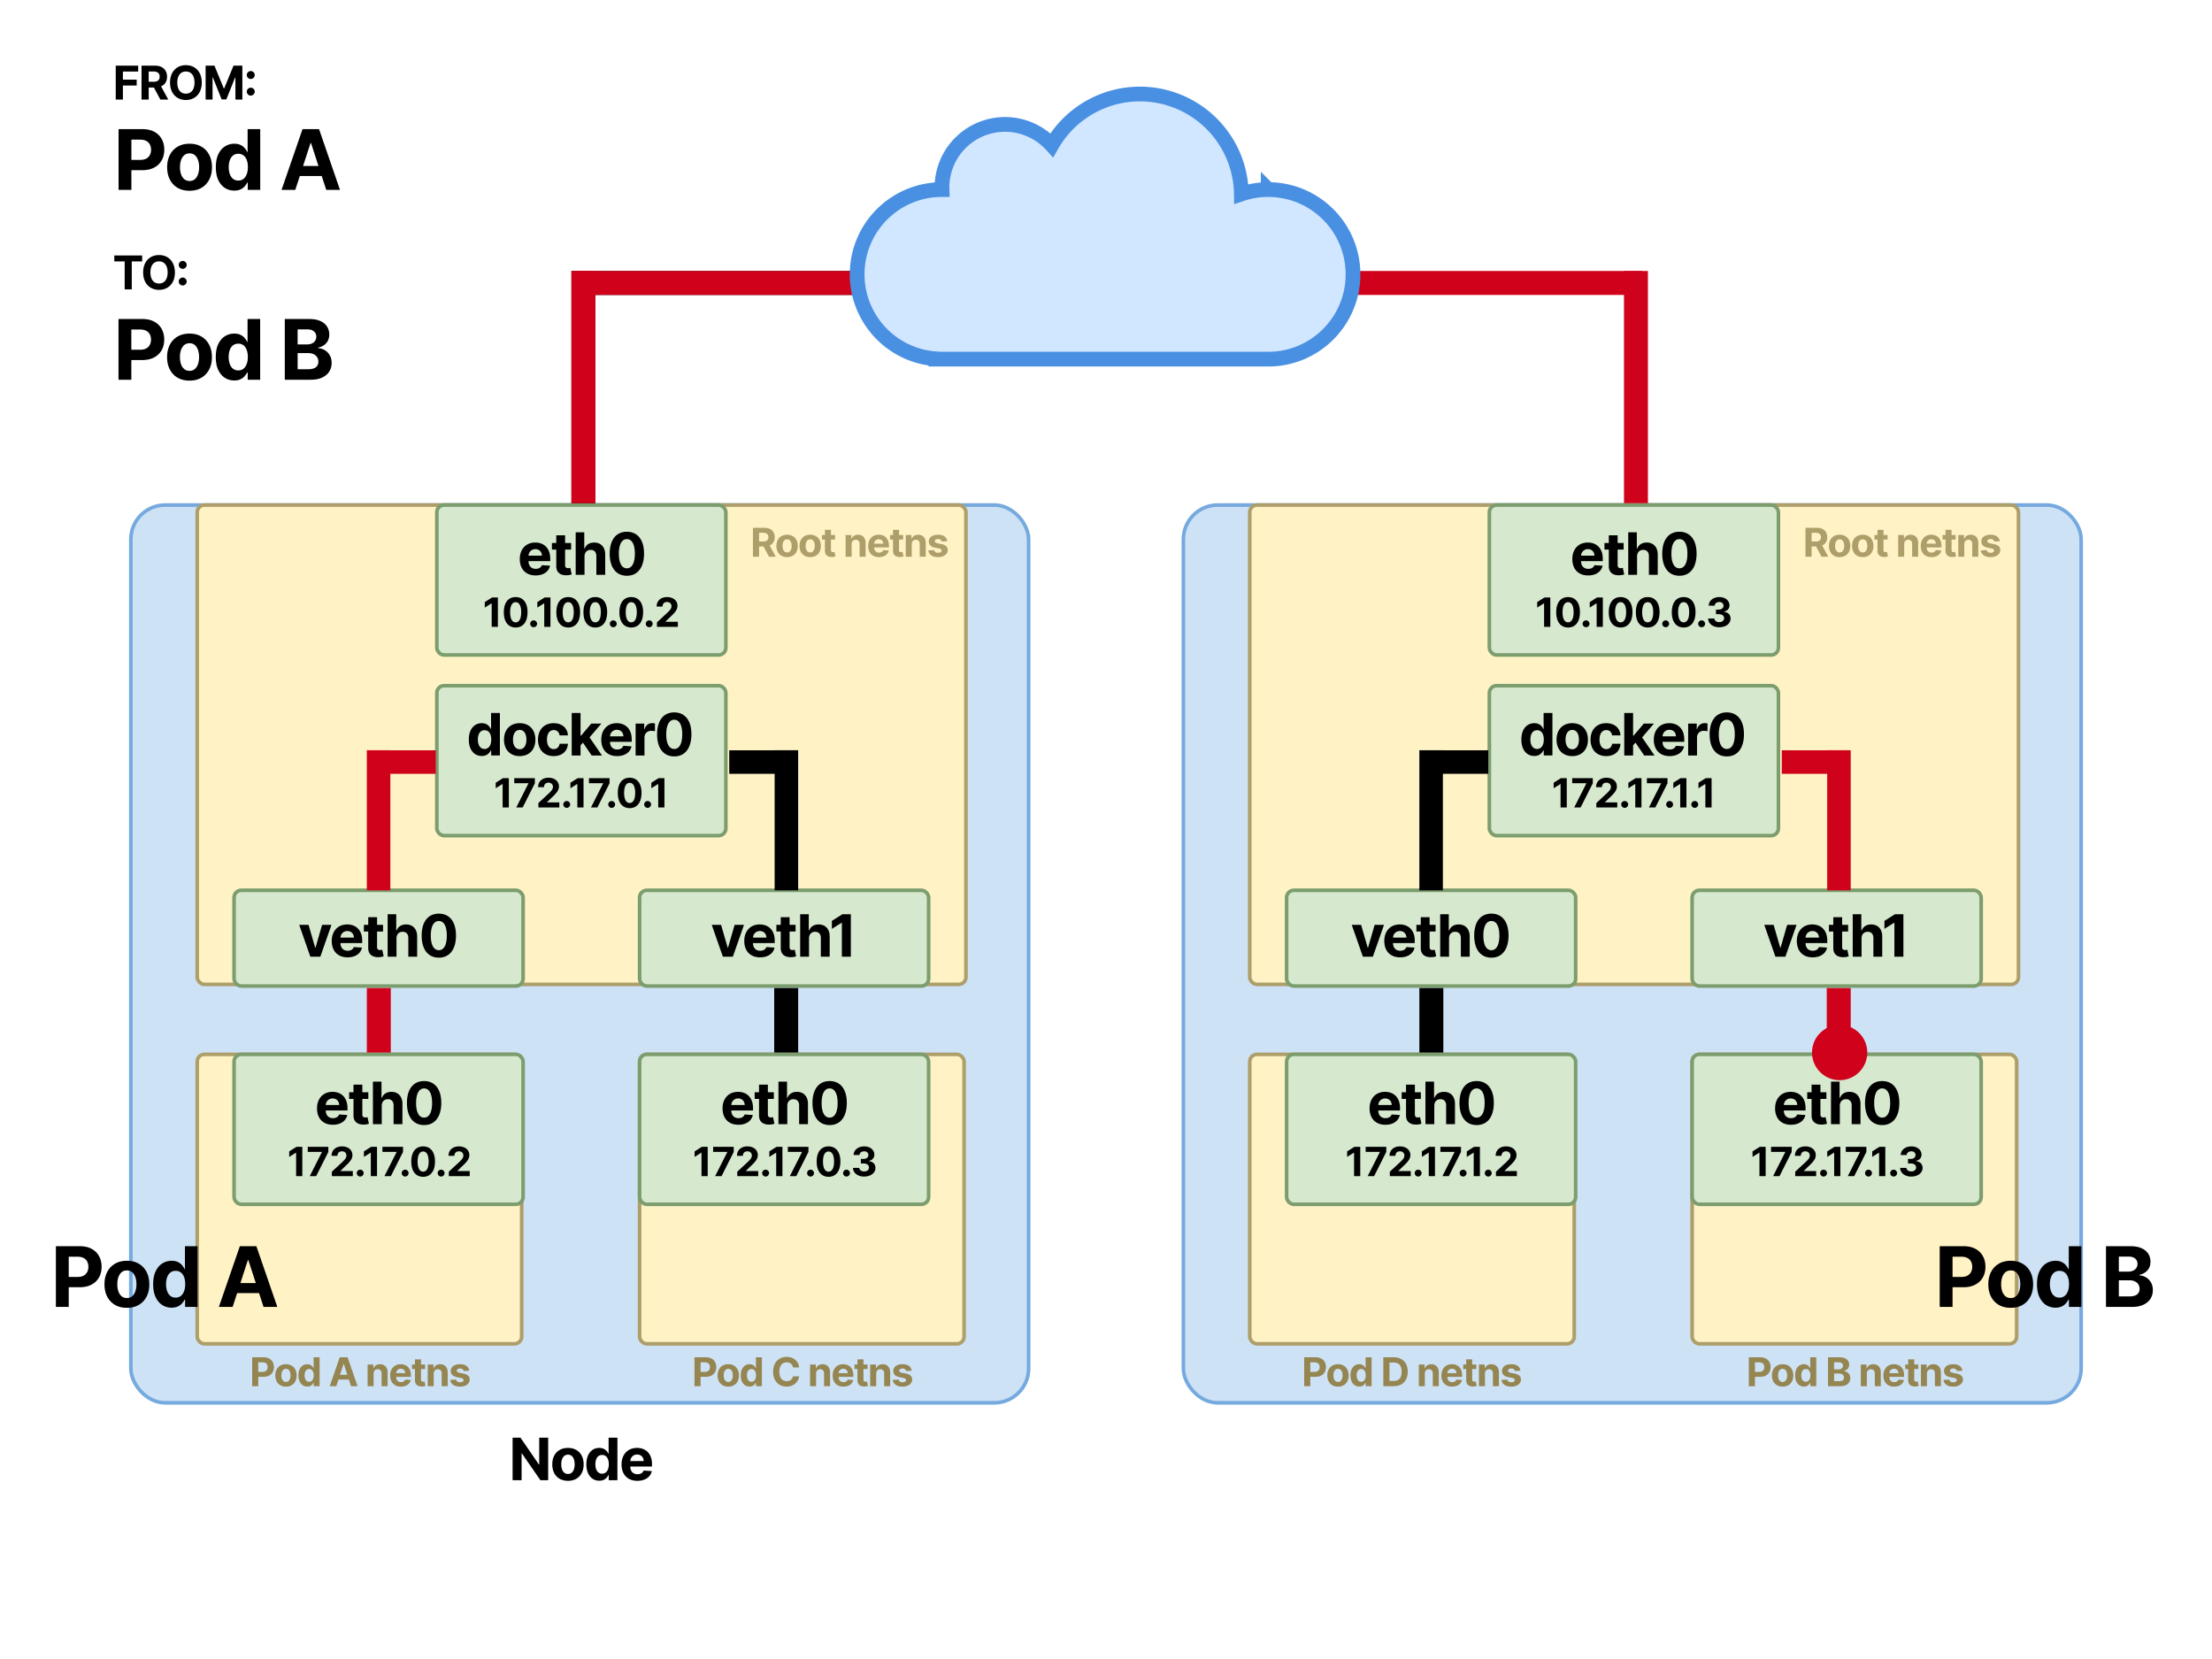  <svg viewBox="0 0 1200 900" fill="none" xmlns="http://www.w3.org/2000/svg">
   <path fill="#fff" d="M0 0h1200v900H0z">
   </path>
   <rect x="641.98" y="273.98" width="487.04" height="487.04" rx="18.62" fill="#CEE2F6" stroke="#76AADF" stroke-width="1.96">
   </rect>
   <rect x="677.98" y="273.98" width="417.04" height="260.04" rx="3.92" fill="#FFF2C5" stroke="#AD9E6A" stroke-width="1.96">
   </rect>
   <rect x="677.98" y="571.98" width="176.04" height="157.04" rx="3.92" fill="#FFF2C5" stroke="#AD9E6A" stroke-width="1.96">
   </rect>
   <rect x="697.98" y="571.98" width="156.8" height="81.34" rx="3.92" fill="#D6E9CE" stroke="#7C9D6E" stroke-width="1.96">
   </rect>
   <path d="M751.563 610.178c4.278 0 7.161-2.083 7.836-5.292l-4.436-.292c-.484 1.317-1.722 2.003-3.321 2.003-2.398 0-3.918-1.587-3.918-4.165v-.011H759.5v-1.317c0-5.877-3.557-8.782-8.128-8.782-5.089 0-8.387 3.614-8.387 8.95 0 5.483 3.253 8.906 8.578 8.906zm-3.839-10.729c.102-1.971 1.599-3.547 3.727-3.547 2.083 0 3.524 1.486 3.535 3.547h-7.262zm23.094-6.902h-3.253v-4.143h-4.796v4.143h-2.364v3.603h2.364v9.006c-.023 3.389 2.285 5.067 5.764 4.92a9.322 9.322 0 002.601-.45l-.755-3.569c-.236.045-.743.158-1.193.158-.957 0-1.621-.361-1.621-1.689v-8.376h3.253v-3.603zm7.282 7.296c.012-2.23 1.374-3.535 3.333-3.535 1.947 0 3.096 1.249 3.085 3.377v10.155h4.796v-11.011c.011-4.053-2.376-6.507-5.979-6.507-2.623 0-4.379 1.239-5.167 3.276h-.203v-8.815h-4.661v23.057h4.796v-9.997zm22.973 10.503c5.798 0 9.3-4.413 9.311-12.012.011-7.543-3.535-11.866-9.311-11.866-5.786 0-9.299 4.312-9.31 11.866-.023 7.577 3.501 12.001 9.31 12.012zm0-4.041c-2.645 0-4.356-2.657-4.345-7.971.011-5.235 1.711-7.869 4.345-7.869 2.624 0 4.335 2.634 4.335 7.869.011 5.314-1.7 7.971-4.335 7.971zm-63.141 15.825h-3.165l-3.944 2.497v2.987l3.648-2.287h.093v12.733h3.368v-15.93zm4.03 15.93h3.477l6.611-13.138v-2.792h-11.177v2.754h7.692v.108l-6.603 13.068zm12.01 0h11.356v-2.754h-6.689v-.109l2.325-2.279c3.275-2.986 4.154-4.48 4.154-6.292 0-2.761-2.256-4.714-5.67-4.714-3.345 0-5.639 1.999-5.632 5.126h3.197c-.008-1.524.957-2.458 2.411-2.458 1.4 0 2.443.871 2.443 2.271 0 1.268-.778 2.139-2.225 3.532l-5.67 5.25v2.427zm15.378.202c.995 0 1.859-.832 1.866-1.867-.007-1.019-.871-1.851-1.866-1.851-1.027 0-1.875.832-1.867 1.851a1.862 1.862 0 001.867 1.867zm9.11-16.132h-3.165l-3.944 2.497v2.987l3.648-2.287h.094v12.733h3.367v-15.93zm4.03 15.93h3.477l6.611-13.138v-2.792h-11.177v2.754h7.693v.108l-6.604 13.068zm11.24.202c.996 0 1.859-.832 1.867-1.867-.008-1.019-.871-1.851-1.867-1.851-1.027 0-1.874.832-1.867 1.851a1.863 1.863 0 001.867 1.867zm9.111-16.132h-3.166l-3.943 2.497v2.987l3.648-2.287h.093v12.733h3.368v-15.93zm4.533 16.132c.996 0 1.859-.832 1.867-1.867-.008-1.019-.871-1.851-1.867-1.851-1.027 0-1.874.832-1.867 1.851a1.863 1.863 0 001.867 1.867zm4.17-.202H822.9v-2.754h-6.689v-.109l2.325-2.279c3.275-2.986 4.154-4.48 4.154-6.292 0-2.761-2.256-4.714-5.67-4.714-3.345 0-5.64 1.999-5.632 5.126h3.197c-.008-1.524.957-2.458 2.411-2.458 1.4 0 2.443.871 2.443 2.271 0 1.268-.778 2.139-2.225 3.532l-5.67 5.25v2.427z" fill="#000">
   </path>
   <rect x="697.98" y="482.98" width="156.8" height="51.94" rx="3.92" fill="#D6E9CE" stroke="#7C9D6E" stroke-width="1.96">
   </rect>
   <path d="M750.815 501.727h-5.077l-3.58 12.373h-.18l-3.592-12.373h-5.066l6.046 17.293h5.404l6.045-17.293zm8.737 17.63c4.278 0 7.161-2.082 7.836-5.291l-4.436-.293c-.484 1.317-1.722 2.004-3.321 2.004-2.398 0-3.918-1.587-3.918-4.165v-.012h11.776v-1.317c0-5.877-3.557-8.781-8.128-8.781-5.089 0-8.387 3.614-8.387 8.95 0 5.483 3.253 8.905 8.578 8.905zm-3.839-10.729c.102-1.97 1.599-3.546 3.727-3.546 2.083 0 3.524 1.486 3.535 3.546h-7.262zm23.094-6.901h-3.253v-4.143h-4.796v4.143h-2.364v3.603h2.364v9.006c-.023 3.389 2.285 5.066 5.764 4.92a9.36 9.36 0 002.601-.45l-.755-3.569c-.236.045-.743.157-1.193.157-.957 0-1.621-.36-1.621-1.688v-8.376h3.253v-3.603zm7.282 7.295c.012-2.229 1.374-3.535 3.333-3.535 1.947 0 3.096 1.25 3.085 3.378v10.155h4.796v-11.011c.011-4.053-2.376-6.507-5.979-6.507-2.623 0-4.379 1.238-5.167 3.276h-.203v-8.815h-4.661v23.057h4.796v-9.998zm22.973 10.504c5.798 0 9.3-4.413 9.311-12.012.011-7.543-3.535-11.866-9.311-11.866-5.786 0-9.299 4.311-9.31 11.866-.023 7.576 3.501 12.001 9.31 12.012zm0-4.042c-2.645 0-4.356-2.656-4.345-7.97.011-5.235 1.711-7.87 4.345-7.87 2.624 0 4.335 2.635 4.335 7.87.011 5.314-1.7 7.97-4.335 7.97z" fill="#000">
   </path>
   <rect x="917.98" y="571.98" width="176.04" height="157.04" rx="3.92" fill="#FFF2C5" stroke="#AD9E6A" stroke-width="1.96">
   </rect>
   <rect x="917.98" y="571.98" width="156.8" height="81.34" rx="3.92" fill="#D6E9CE" stroke="#7C9D6E" stroke-width="1.96">
   </rect>
   <path d="M971.563 610.178c4.278 0 7.161-2.083 7.836-5.292l-4.436-.292c-.484 1.317-1.722 2.003-3.321 2.003-2.398 0-3.918-1.587-3.918-4.165v-.011H979.5v-1.317c0-5.877-3.557-8.782-8.128-8.782-5.089 0-8.387 3.614-8.387 8.95 0 5.483 3.253 8.906 8.578 8.906zm-3.839-10.729c.102-1.971 1.599-3.547 3.727-3.547 2.083 0 3.524 1.486 3.535 3.547h-7.262zm23.094-6.902h-3.253v-4.143h-4.796v4.143h-2.364v3.603h2.364v9.006c-.023 3.389 2.285 5.067 5.764 4.92a9.322 9.322 0 002.601-.45l-.755-3.569c-.236.045-.743.158-1.193.158-.957 0-1.621-.361-1.621-1.689v-8.376h3.253v-3.603zm7.282 7.296c.012-2.23 1.374-3.535 3.33-3.535 1.95 0 3.1 1.249 3.09 3.377v10.155h4.79v-11.011c.01-4.053-2.37-6.507-5.97-6.507-2.63 0-4.384 1.239-5.172 3.276h-.203v-8.815h-4.661v23.057h4.796v-9.997zm22.97 10.503c5.8 0 9.3-4.413 9.31-12.012.02-7.543-3.53-11.866-9.31-11.866-5.78 0-9.3 4.312-9.31 11.866-.02 7.577 3.5 12.001 9.31 12.012zm0-4.041c-2.64 0-4.35-2.657-4.34-7.971.01-5.235 1.71-7.869 4.34-7.869s4.34 2.634 4.34 7.869c.01 5.314-1.7 7.971-4.34 7.971zm-63.213 15.825h-3.165l-3.944 2.497v2.987l3.648-2.287h.093v12.733h3.368v-15.93zm4.03 15.93h3.477l6.611-13.138v-2.792h-11.177v2.754h7.693v.108l-6.604 13.068zm12.01 0h11.356v-2.754h-6.689v-.109l2.325-2.279c3.275-2.986 4.154-4.48 4.154-6.292 0-2.761-2.256-4.714-5.67-4.714-3.345 0-5.639 1.999-5.632 5.126h3.197c-.008-1.524.957-2.458 2.411-2.458 1.4 0 2.443.871 2.443 2.271 0 1.268-.778 2.139-2.225 3.532l-5.67 5.25v2.427zm15.378.202c.995 0 1.859-.832 1.867-1.867-.008-1.019-.872-1.851-1.867-1.851-1.027 0-1.875.832-1.867 1.851a1.862 1.862 0 001.867 1.867zm9.111-16.132h-3.166l-3.944 2.497v2.987l3.648-2.287h.094v12.733h3.368v-15.93zm4.034 15.93h3.47l6.61-13.138v-2.792h-11.17v2.754h7.69v.108l-6.6 13.068zm11.24.202c.99 0 1.85-.832 1.86-1.867-.01-1.019-.87-1.851-1.86-1.851-1.03 0-1.88.832-1.87 1.851-.01 1.035.84 1.867 1.87 1.867zm9.11-16.132h-3.17l-3.94 2.497v2.987l3.64-2.287h.1v12.733h3.37v-15.93zm4.53 16.132c.99 0 1.86-.832 1.87-1.867-.01-1.019-.88-1.851-1.87-1.851-1.03 0-1.88.832-1.87 1.851-.01 1.035.84 1.867 1.87 1.867zm9.56.015c3.58 0 6.14-1.967 6.13-4.69.01-1.983-1.25-3.399-3.59-3.694v-.125c1.78-.319 3.01-1.579 3-3.368.01-2.512-2.19-4.488-5.49-4.488-3.27 0-5.72 1.914-5.77 4.667h3.23c.04-1.213 1.15-1.999 2.53-1.999 1.36 0 2.27.825 2.26 2.022.01 1.253-1.06 2.101-2.59 2.101h-1.49v2.473h1.49c1.8 0 2.93.902 2.92 2.186.01 1.267-1.08 2.139-2.62 2.139-1.48 0-2.6-.778-2.66-1.945h-3.39c.06 2.785 2.54 4.721 6.04 4.721z" fill="#000">
   </path>
   <rect x="917.98" y="482.98" width="156.8" height="51.94" rx="3.92" fill="#D6E9CE" stroke="#7C9D6E" stroke-width="1.96">
   </rect>
   <path d="M974.608 501.727h-5.078l-3.58 12.373h-.18l-3.591-12.373h-5.066l6.045 17.293h5.404l6.046-17.293zm8.737 17.63c4.278 0 7.16-2.082 7.836-5.291l-4.436-.293c-.484 1.317-1.723 2.004-3.321 2.004-2.398 0-3.918-1.587-3.918-4.165v-.012h11.776v-1.317c0-5.877-3.558-8.781-8.128-8.781-5.089 0-8.388 3.614-8.388 8.95 0 5.483 3.254 8.905 8.579 8.905zm-3.839-10.729c.101-1.97 1.599-3.546 3.726-3.546 2.083 0 3.524 1.486 3.535 3.546h-7.261zm23.094-6.901h-3.254v-4.143h-4.796v4.143h-2.364v3.603h2.364v9.006c-.022 3.389 2.286 5.066 5.76 4.92a9.472 9.472 0 002.61-.45l-.76-3.569c-.24.045-.74.157-1.19.157-.96 0-1.624-.36-1.624-1.688v-8.376h3.254v-3.603zm7.28 7.295c.01-2.229 1.38-3.535 3.33-3.535 1.95 0 3.1 1.25 3.09 3.378v10.155h4.8v-11.011c.01-4.053-2.38-6.507-5.98-6.507-2.63 0-4.38 1.238-5.17 3.276h-.2v-8.815h-4.66v23.057h4.79v-9.998zm22.7-13.059h-4.59l-5.7 3.614v4.323l5.28-3.31h.13v18.43h4.88v-23.057z" fill="#000">
   </path>
   <path d="M707.516 752v-15.68h6.186c1.19 0 2.203.227 3.04.681a4.622 4.622 0 011.914 1.876c.444.796.666 1.715.666 2.756 0 1.042-.225 1.96-.674 2.757-.449.796-1.1 1.416-1.952 1.86-.847.444-1.873.666-3.078.666h-3.943v-2.656h3.407c.638 0 1.164-.11 1.577-.33.419-.224.73-.533.934-.926.21-.398.314-.855.314-1.371 0-.52-.104-.974-.314-1.362a2.09 2.09 0 00-.934-.911c-.418-.22-.949-.33-1.592-.33h-2.236V752h-3.315zm18.335.23c-1.189 0-2.217-.253-3.085-.758a5.182 5.182 0 01-1.998-2.129c-.47-.913-.705-1.972-.705-3.177 0-1.215.235-2.277.705-3.185a5.122 5.122 0 011.998-2.129c.868-.51 1.896-.765 3.085-.765 1.19 0 2.216.255 3.078.765a5.109 5.109 0 012.006 2.129c.47.908.705 1.97.705 3.185 0 1.205-.235 2.264-.705 3.177a5.169 5.169 0 01-2.006 2.129c-.862.505-1.888.758-3.078.758zm.016-2.527c.541 0 .992-.153 1.355-.459.362-.312.635-.735.819-1.271.189-.536.283-1.146.283-1.83 0-.684-.094-1.294-.283-1.83-.184-.536-.457-.959-.819-1.271-.363-.311-.814-.467-1.355-.467-.546 0-1.006.156-1.378.467-.368.312-.646.735-.835 1.271-.184.536-.276 1.146-.276 1.83 0 .684.092 1.294.276 1.83.189.536.467.959.835 1.271.372.306.832.459 1.378.459zm11.54 2.488a4.435 4.435 0 01-2.427-.689c-.72-.464-1.291-1.146-1.715-2.044-.418-.903-.628-2.011-.628-3.323 0-1.347.217-2.468.651-3.361.434-.898 1.011-1.569 1.73-2.013a4.428 4.428 0 012.381-.674c.659 0 1.208.112 1.647.337a3.15 3.15 0 011.071.827c.276.326.485.648.628.964h.1v-5.895h3.254V752h-3.216v-1.883h-.138c-.153.326-.37.65-.651.972a3.227 3.227 0 01-1.079.788c-.439.21-.975.314-1.608.314zm1.034-2.595c.525 0 .97-.143 1.332-.429.367-.291.648-.697.842-1.217.199-.521.299-1.131.299-1.83 0-.699-.097-1.307-.291-1.822-.194-.516-.475-.914-.842-1.195-.368-.28-.815-.421-1.34-.421-.536 0-.988.146-1.355.437-.368.291-.646.694-.835 1.209-.189.516-.283 1.113-.283 1.792 0 .684.094 1.289.283 1.815.194.52.472.928.835 1.225.367.29.819.436 1.355.436zM756.017 752h-5.559v-15.68h5.605c1.577 0 2.935.314 4.073.942a6.351 6.351 0 012.626 2.687c.617 1.169.926 2.567.926 4.196 0 1.633-.309 3.037-.926 4.211a6.366 6.366 0 01-2.642 2.702c-1.143.628-2.511.942-4.103.942zm-2.244-2.84h2.106c.98 0 1.804-.174 2.473-.521.674-.352 1.179-.896 1.516-1.631.342-.74.513-1.694.513-2.863 0-1.159-.171-2.106-.513-2.841-.337-.735-.84-1.276-1.509-1.623-.668-.347-1.492-.521-2.472-.521h-2.114v10zm19.188-3.959V752h-3.262v-11.76h3.109v2.075h.138a3.275 3.275 0 011.309-1.623c.612-.404 1.355-.605 2.228-.605.817 0 1.529.179 2.136.536a3.64 3.64 0 011.416 1.531c.337.658.506 1.445.506 2.358V752h-3.262v-6.906c.005-.72-.179-1.281-.551-1.684-.373-.409-.886-.613-1.539-.613a2.35 2.35 0 00-1.164.283 1.977 1.977 0 00-.781.827c-.183.358-.278.789-.283 1.294zm14.823 7.029c-1.21 0-2.251-.245-3.124-.735a5.043 5.043 0 01-2.006-2.098c-.469-.909-.704-1.983-.704-3.223 0-1.21.235-2.272.704-3.185a5.216 5.216 0 011.983-2.137c.858-.51 1.863-.765 3.017-.765a6.14 6.14 0 012.167.375 4.82 4.82 0 011.761 1.11c.505.495.898 1.118 1.179 1.868.28.746.421 1.618.421 2.619v.896h-9.93v-2.022h6.86c0-.469-.103-.885-.307-1.248a2.198 2.198 0 00-.85-.85c-.357-.209-.773-.313-1.248-.313-.495 0-.934.114-1.316.344a2.422 2.422 0 00-.889.911 2.577 2.577 0 00-.329 1.263v1.922c0 .582.107 1.085.322 1.508.219.424.528.751.926.98.398.23.87.345 1.417.345.362 0 .694-.051.995-.153a1.984 1.984 0 001.263-1.21l3.017.199a4.115 4.115 0 01-.942 1.899c-.47.536-1.077.954-1.822 1.256-.74.296-1.595.444-2.565.444zm13.095-11.99v2.45h-7.082v-2.45h7.082zm-5.475-2.817h3.262v10.963c0 .301.046.536.138.705a.757.757 0 00.383.344c.168.067.362.1.582.1.153 0 .306-.013.459-.039l.352-.069.513 2.428a9.493 9.493 0 01-.689.176 5.617 5.617 0 01-1.08.13c-.786.03-1.475-.074-2.067-.314a2.883 2.883 0 01-1.37-1.118c-.327-.505-.488-1.143-.483-1.914v-11.392zm10.174 7.778V752h-3.261v-11.76h3.108v2.075h.138a3.28 3.28 0 011.309-1.623c.613-.404 1.355-.605 2.228-.605.817 0 1.529.179 2.136.536.608.357 1.08.868 1.417 1.531.336.658.505 1.445.505 2.358V752h-3.262v-6.906c.005-.72-.178-1.281-.551-1.684-.373-.409-.885-.613-1.539-.613a2.35 2.35 0 00-1.164.283 1.984 1.984 0 00-.781.827c-.183.358-.278.789-.283 1.294zm19.249-1.608l-2.986.184a1.539 1.539 0 00-.33-.689 1.75 1.75 0 00-.666-.498c-.27-.127-.594-.191-.972-.191-.505 0-.932.107-1.279.322-.347.209-.52.49-.52.842 0 .281.112.518.337.712.224.194.61.349 1.156.467l2.128.429c1.143.234 1.996.612 2.557 1.133.562.52.843 1.204.843 2.052 0 .77-.228 1.447-.682 2.029-.449.581-1.067 1.036-1.853 1.362-.781.322-1.682.483-2.702.483-1.557 0-2.797-.324-3.721-.973-.919-.653-1.458-1.541-1.616-2.664l3.208-.168c.097.474.332.837.705 1.087.372.245.849.367 1.431.367.572 0 1.031-.11 1.378-.329.353-.225.531-.513.536-.865a.898.898 0 00-.375-.727c-.245-.194-.623-.342-1.133-.445l-2.036-.405c-1.149-.23-2.004-.628-2.565-1.195-.557-.566-.835-1.289-.835-2.166 0-.756.204-1.407.613-1.953.413-.546.992-.967 1.738-1.263.75-.296 1.628-.444 2.633-.444 1.486 0 2.655.314 3.507.942.857.627 1.358 1.482 1.501 2.564zM948.732 752v-15.68h6.186c1.189 0 2.203.227 3.04.681a4.622 4.622 0 011.914 1.876c.444.796.666 1.715.666 2.756 0 1.042-.225 1.96-.674 2.757-.449.796-1.1 1.416-1.952 1.86-.848.444-1.873.666-3.078.666h-3.943v-2.656h3.407c.638 0 1.164-.11 1.577-.33.419-.224.73-.533.934-.926.21-.398.314-.855.314-1.371 0-.52-.104-.974-.314-1.362a2.09 2.09 0 00-.934-.911c-.418-.22-.949-.33-1.592-.33h-2.236V752h-3.315zm18.335.23c-1.189 0-2.218-.253-3.085-.758a5.182 5.182 0 01-1.998-2.129c-.47-.913-.705-1.972-.705-3.177 0-1.215.235-2.277.705-3.185a5.122 5.122 0 011.998-2.129c.867-.51 1.896-.765 3.085-.765 1.19 0 2.215.255 3.078.765a5.115 5.115 0 012.006 2.129c.47.908.704 1.97.704 3.185 0 1.205-.234 2.264-.704 3.177a5.175 5.175 0 01-2.006 2.129c-.863.505-1.888.758-3.078.758zm.016-2.527c.541 0 .992-.153 1.355-.459.362-.312.635-.735.819-1.271.189-.536.283-1.146.283-1.83 0-.684-.094-1.294-.283-1.83-.184-.536-.457-.959-.819-1.271-.363-.311-.814-.467-1.355-.467-.547 0-1.006.156-1.379.467-.367.312-.645.735-.834 1.271-.184.536-.276 1.146-.276 1.83 0 .684.092 1.294.276 1.83.189.536.467.959.834 1.271.373.306.832.459 1.379.459zm11.54 2.488a4.435 4.435 0 01-2.427-.689c-.72-.464-1.291-1.146-1.715-2.044-.419-.903-.628-2.011-.628-3.323 0-1.347.217-2.468.651-3.361.434-.898 1.011-1.569 1.73-2.013a4.428 4.428 0 012.381-.674c.659 0 1.207.112 1.646.337.444.219.802.495 1.072.827.276.326.485.648.628.964h.1v-5.895h3.254V752h-3.216v-1.883h-.138c-.153.326-.37.65-.651.972a3.227 3.227 0 01-1.079.788c-.439.21-.975.314-1.608.314zm1.034-2.595c.525 0 .969-.143 1.332-.429.367-.291.648-.697.842-1.217.199-.521.299-1.131.299-1.83 0-.699-.097-1.307-.291-1.822-.194-.516-.475-.914-.843-1.195-.367-.28-.814-.421-1.339-.421-.536 0-.988.146-1.356.437-.367.291-.645.694-.834 1.209-.189.516-.283 1.113-.283 1.792 0 .684.094 1.289.283 1.815.194.52.472.928.834 1.225.368.29.82.436 1.356.436zM991.674 752v-15.68h6.278c1.154 0 2.118.171 2.888.513.77.342 1.35.817 1.74 1.424.38.602.58 1.296.58 2.083 0 .612-.12 1.151-.37 1.615-.24.459-.58.837-1.01 1.133-.42.291-.91.498-1.45.62v.153c.59.026 1.15.194 1.67.506.53.311.95.747 1.28 1.309.33.556.49 1.22.49 1.991 0 .832-.21 1.574-.62 2.228-.41.648-1.01 1.161-1.81 1.538-.81.378-1.793.567-2.967.567h-6.699zm3.315-2.71h2.703c.924 0 1.598-.176 2.021-.529.427-.357.637-.832.637-1.424 0-.434-.11-.816-.32-1.148a2.092 2.092 0 00-.891-.781c-.383-.189-.84-.283-1.371-.283h-2.779v4.165zm0-6.409h2.458c.454 0 .857-.079 1.21-.237.357-.163.638-.393.842-.689.209-.296.314-.651.314-1.064 0-.567-.202-1.024-.605-1.371-.398-.347-.965-.52-1.7-.52h-2.519v3.881zm17.761 2.32V752h-3.27v-11.76h3.11v2.075h.14c.26-.684.7-1.225 1.31-1.623.61-.404 1.35-.605 2.23-.605.81 0 1.53.179 2.13.536.61.357 1.08.868 1.42 1.531.34.658.5 1.445.5 2.358V752h-3.26v-6.906c.01-.72-.18-1.281-.55-1.684-.37-.409-.88-.613-1.54-.613-.44 0-.82.095-1.16.283-.33.189-.59.465-.78.827-.19.358-.28.789-.28 1.294zm14.82 7.029c-1.21 0-2.25-.245-3.13-.735a5.073 5.073 0 01-2-2.098c-.47-.909-.71-1.983-.71-3.223 0-1.21.24-2.272.71-3.185a5.222 5.222 0 011.98-2.137c.86-.51 1.86-.765 3.02-.765.77 0 1.5.125 2.16.375a4.79 4.79 0 011.77 1.11c.5.495.89 1.118 1.17 1.868.29.746.43 1.618.43 2.619v.896h-9.93v-2.022h6.86c0-.469-.11-.885-.31-1.248a2.19 2.19 0 00-.85-.85c-.36-.209-.77-.313-1.25-.313-.49 0-.93.114-1.32.344a2.42 2.42 0 00-.88.911c-.22.378-.33.799-.33 1.263v1.922c0 .582.1 1.085.32 1.508.22.424.53.751.93.98.39.23.87.345 1.41.345.36 0 .7-.051 1-.153.3-.102.56-.255.77-.46.21-.204.38-.454.49-.75l3.02.199a4.23 4.23 0 01-.94 1.899c-.47.536-1.08.954-1.83 1.256-.74.296-1.59.444-2.56.444zm13.09-11.99v2.45h-7.08v-2.45h7.08zm-5.47-2.817h3.26v10.963c0 .301.05.536.14.705.09.163.22.278.38.344.17.067.36.1.58.1.16 0 .31-.013.46-.039.16-.03.27-.053.35-.069l.52 2.428c-.17.051-.4.109-.69.176a5.7 5.7 0 01-1.08.13c-.79.03-1.48-.074-2.07-.314a2.888 2.888 0 01-1.37-1.118c-.33-.505-.49-1.143-.48-1.914v-11.392zm10.17 7.778V752h-3.26v-11.76h3.11v2.075h.14a3.24 3.24 0 011.31-1.623c.61-.404 1.35-.605 2.22-.605.82 0 1.53.179 2.14.536.61.357 1.08.868 1.42 1.531.33.658.5 1.445.5 2.358V752h-3.26v-6.906c.01-.72-.18-1.281-.55-1.684-.37-.409-.89-.613-1.54-.613-.44 0-.83.095-1.16.283-.34.189-.6.465-.78.827-.19.358-.28.789-.29 1.294zm19.25-1.608l-2.99.184a1.61 1.61 0 00-.32-.689 1.749 1.749 0 00-.67-.498c-.27-.127-.6-.191-.97-.191-.51 0-.93.107-1.28.322-.35.209-.52.49-.52.842 0 .281.11.518.33.712.23.194.61.349 1.16.467l2.13.429c1.14.234 2 .612 2.56 1.133.56.52.84 1.204.84 2.052 0 .77-.23 1.447-.68 2.029-.45.581-1.07 1.036-1.86 1.362-.78.322-1.68.483-2.7.483-1.55 0-2.8-.324-3.72-.973-.92-.653-1.46-1.541-1.61-2.664l3.2-.168c.1.474.34.837.71 1.087.37.245.85.367 1.43.367.57 0 1.03-.11 1.38-.329.35-.225.53-.513.53-.865a.893.893 0 00-.37-.727c-.25-.194-.62-.342-1.13-.445l-2.04-.405c-1.15-.23-2-.628-2.57-1.195-.55-.566-.83-1.289-.83-2.166 0-.756.2-1.407.61-1.953.42-.546.99-.967 1.74-1.263.75-.296 1.63-.444 2.63-.444 1.49 0 2.66.314 3.51.942.86.627 1.36 1.482 1.5 2.564z" fill="#948551">
   </path>
   <path d="M979.468 302h3.315v-5.558h2.42l2.97 5.558h3.66l-3.331-6.094c1.784-.766 2.772-2.32 2.772-4.464 0-3.116-2.059-5.122-5.62-5.122h-6.186V302zm3.315-8.223v-4.747h2.236c1.914 0 2.84.85 2.84 2.412 0 1.554-.926 2.335-2.825 2.335h-2.251zm15.21 8.453c3.567 0 5.787-2.443 5.787-6.064 0-3.644-2.22-6.079-5.787-6.079-3.568 0-5.788 2.435-5.788 6.079 0 3.621 2.22 6.064 5.788 6.064zm.015-2.527c-1.646 0-2.488-1.508-2.488-3.56s.842-3.568 2.488-3.568c1.616 0 2.462 1.516 2.462 3.568s-.846 3.56-2.462 3.56zm12.522 2.527c3.57 0 5.79-2.443 5.79-6.064 0-3.644-2.22-6.079-5.79-6.079s-5.79 2.435-5.79 6.079c0 3.621 2.22 6.064 5.79 6.064zm.01-2.527c-1.64 0-2.48-1.508-2.48-3.56s.84-3.568 2.48-3.568c1.62 0 2.46 1.516 2.46 3.568s-.84 3.56-2.46 3.56zm13.47-9.463h-2.22v-2.817h-3.26v2.817h-1.61v2.45h1.61v6.125c-.01 2.305 1.56 3.445 3.92 3.346a6.404 6.404 0 001.77-.306l-.51-2.428c-.16.031-.51.108-.81.108-.65 0-1.11-.245-1.11-1.149v-5.696h2.22v-2.45zm9 4.961c.01-1.516.91-2.404 2.23-2.404 1.31 0 2.09.858 2.09 2.297V302h3.26v-7.488c0-2.741-1.61-4.425-4.06-4.425-1.74 0-3.01.857-3.54 2.228h-.13v-2.075h-3.11V302h3.26v-6.799zm14.82 7.029c2.91 0 4.87-1.417 5.33-3.599l-3.02-.199c-.33.896-1.17 1.363-2.25 1.363-1.64 0-2.67-1.08-2.67-2.833v-.007h8.01v-.896c0-3.997-2.42-5.972-5.53-5.972-3.46 0-5.7 2.458-5.7 6.087 0 3.728 2.21 6.056 5.83 6.056zm-2.61-7.297c.07-1.34 1.09-2.411 2.54-2.411 1.41 0 2.39 1.01 2.4 2.411h-4.94zm15.71-4.693h-2.22v-2.817h-3.26v2.817h-1.61v2.45h1.61v6.125c-.01 2.305 1.56 3.445 3.92 3.346a6.404 6.404 0 001.77-.306l-.51-2.428c-.16.031-.51.108-.81.108-.65 0-1.11-.245-1.11-1.149v-5.696h2.22v-2.45zm4.7 4.961c0-1.516.91-2.404 2.22-2.404s2.1.858 2.09 2.297V302h3.27v-7.488c0-2.741-1.61-4.425-4.06-4.425-1.75 0-3.01.857-3.54 2.228h-.14v-2.075h-3.11V302h3.27v-6.799zm19.24-1.608c-.29-2.166-2.03-3.506-5-3.506-3.01 0-4.99 1.393-4.99 3.66 0 1.76 1.11 2.901 3.4 3.361l2.04.405c1.02.207 1.49.582 1.51 1.172-.02.697-.78 1.194-1.92 1.194-1.16 0-1.93-.497-2.13-1.454l-3.21.168c.31 2.251 2.22 3.637 5.34 3.637 3.04 0 5.22-1.555 5.23-3.874-.01-1.7-1.12-2.718-3.4-3.185l-2.13-.429c-1.09-.237-1.5-.613-1.49-1.179-.01-.705.79-1.164 1.8-1.164 1.13 0 1.81.62 1.97 1.378l2.98-.184z" fill="#AD9E6A">
   </path>
   <rect x="807.98" y="273.98" width="156.8" height="81.34" rx="3.92" fill="#D6E9CE" stroke="#7C9D6E" stroke-width="1.96">
   </rect>
   <path d="M861.563 312.178c4.278 0 7.161-2.083 7.836-5.292l-4.436-.292c-.484 1.317-1.722 2.003-3.321 2.003-2.398 0-3.918-1.587-3.918-4.165v-.011H869.5v-1.317c0-5.877-3.557-8.782-8.128-8.782-5.089 0-8.387 3.614-8.387 8.95 0 5.483 3.253 8.906 8.578 8.906zm-3.839-10.729c.102-1.971 1.599-3.547 3.727-3.547 2.083 0 3.524 1.486 3.535 3.547h-7.262zm23.094-6.902h-3.253v-4.143h-4.796v4.143h-2.364v3.603h2.364v9.006c-.023 3.389 2.285 5.067 5.764 4.92a9.322 9.322 0 002.601-.45l-.755-3.569c-.236.045-.743.158-1.193.158-.957 0-1.621-.361-1.621-1.689v-8.376h3.253v-3.603zm7.282 7.296c.012-2.23 1.374-3.535 3.333-3.535 1.947 0 3.096 1.249 3.085 3.377v10.155h4.796v-11.011c.011-4.053-2.376-6.507-5.979-6.507-2.623 0-4.379 1.239-5.167 3.276h-.203v-8.815h-4.661v23.057h4.796v-9.997zm22.973 10.503c5.798 0 9.3-4.413 9.311-12.012.011-7.543-3.535-11.866-9.311-11.866-5.786 0-9.299 4.312-9.31 11.866-.023 7.577 3.501 12.001 9.31 12.012zm0-4.041c-2.645 0-4.356-2.657-4.345-7.971.011-5.235 1.711-7.869 4.345-7.869 2.624 0 4.335 2.634 4.335 7.869.011 5.314-1.7 7.971-4.335 7.971zm-70.047 15.825h-3.166l-3.943 2.497v2.987l3.648-2.287h.093v12.733h3.368v-15.93zm9.645 16.28c4.006 0 6.425-3.049 6.433-8.3.008-5.211-2.442-8.198-6.433-8.198-3.997 0-6.424 2.979-6.432 8.198-.016 5.235 2.419 8.292 6.432 8.3zm0-2.793c-1.827 0-3.01-1.835-3.002-5.507.008-3.616 1.182-5.436 3.002-5.436 1.813 0 2.995 1.82 2.995 5.436.008 3.672-1.174 5.507-2.995 5.507zm9.753 2.645c.995 0 1.859-.832 1.867-1.867-.008-1.019-.872-1.851-1.867-1.851-1.027 0-1.875.832-1.867 1.851a1.862 1.862 0 001.867 1.867zm9.111-16.132h-3.166l-3.944 2.497v2.987l3.648-2.287h.094v12.733h3.368v-15.93zm9.645 16.28c4.006 0 6.425-3.049 6.432-8.3.008-5.211-2.442-8.198-6.432-8.198-3.998 0-6.425 2.979-6.432 8.198-.016 5.235 2.419 8.292 6.432 8.3zm0-2.793c-1.828 0-3.01-1.835-3.002-5.507.007-3.616 1.182-5.436 3.002-5.436 1.812 0 2.995 1.82 2.995 5.436.007 3.672-1.175 5.507-2.995 5.507zm14.693 2.793c4.006 0 6.425-3.049 6.433-8.3.008-5.211-2.442-8.198-6.433-8.198-3.998 0-6.424 2.979-6.432 8.198-.016 5.235 2.419 8.292 6.432 8.3zm0-2.793c-1.827 0-3.01-1.835-3.002-5.507.008-3.616 1.182-5.436 3.002-5.436 1.813 0 2.995 1.82 2.995 5.436.008 3.672-1.175 5.507-2.995 5.507zm9.753 2.645c.995 0 1.859-.832 1.867-1.867-.008-1.019-.872-1.851-1.867-1.851-1.027 0-1.875.832-1.867 1.851a1.862 1.862 0 001.867 1.867zm9.752.148c4.006 0 6.425-3.049 6.433-8.3.007-5.211-2.443-8.198-6.433-8.198-3.998 0-6.424 2.979-6.432 8.198-.016 5.235 2.419 8.292 6.432 8.3zm0-2.793c-1.828 0-3.01-1.835-3.002-5.507.008-3.616 1.182-5.436 3.002-5.436 1.812 0 2.995 1.82 2.995 5.436.008 3.672-1.175 5.507-2.995 5.507zm9.753 2.645c.995 0 1.859-.832 1.866-1.867-.007-1.019-.871-1.851-1.866-1.851-1.027 0-1.875.832-1.867 1.851a1.862 1.862 0 001.867 1.867zm9.565.015c3.578 0 6.137-1.967 6.129-4.69.008-1.983-1.252-3.399-3.593-3.694v-.125c1.781-.319 3.01-1.579 3.002-3.368.008-2.512-2.193-4.488-5.491-4.488-3.267 0-5.725 1.914-5.771 4.667h3.228c.038-1.213 1.151-1.999 2.527-1.999 1.362 0 2.272.825 2.264 2.022.008 1.253-1.058 2.101-2.59 2.101h-1.486v2.473h1.486c1.804 0 2.932.902 2.924 2.186.008 1.267-1.081 2.139-2.621 2.139-1.486 0-2.598-.778-2.66-1.945h-3.391c.054 2.785 2.543 4.721 6.043 4.721z" fill="#000">
   </path>
   <rect x="807.98" y="371.98" width="156.8" height="81.34" rx="3.92" fill="#D6E9CE" stroke="#7C9D6E" stroke-width="1.96">
   </rect>
   <path d="M832.349 410.121c2.792 0 4.245-1.61 4.909-3.051h.202v2.77h4.729v-23.057h-4.785v8.669h-.146c-.642-1.407-2.027-3.13-4.92-3.13-3.794 0-7.003 2.95-7.003 8.894 0 5.787 3.074 8.905 7.014 8.905zm1.52-3.816c-2.353 0-3.636-2.094-3.636-5.111 0-2.995 1.261-5.055 3.636-5.055 2.33 0 3.636 1.97 3.636 5.055 0 3.084-1.328 5.111-3.636 5.111zm19.067 3.873c5.246 0 8.511-3.592 8.511-8.917 0-5.359-3.265-8.939-8.511-8.939-5.247 0-8.512 3.58-8.512 8.939 0 5.325 3.265 8.917 8.512 8.917zm.022-3.716c-2.42 0-3.659-2.217-3.659-5.235 0-3.017 1.239-5.246 3.659-5.246 2.376 0 3.614 2.229 3.614 5.246 0 3.018-1.238 5.235-3.614 5.235zm18.411 3.716c4.604 0 7.498-2.702 7.723-6.677h-4.526c-.281 1.847-1.497 2.883-3.141 2.883-2.24 0-3.693-1.881-3.693-5.19 0-3.265 1.464-5.134 3.693-5.134 1.756 0 2.882 1.159 3.141 2.882h4.526c-.203-3.997-3.231-6.62-7.746-6.62-5.246 0-8.488 3.637-8.488 8.939 0 5.258 3.186 8.917 8.511 8.917zm9.784-.338h4.796v-5.494l1.295-1.475 4.717 6.969h5.618l-6.744-9.806 6.417-7.487h-5.505l-5.539 6.564h-.259v-12.328h-4.796v23.057zm24.611.338c4.278 0 7.16-2.083 7.836-5.292l-4.436-.292c-.484 1.317-1.723 2.003-3.321 2.003-2.398 0-3.918-1.587-3.918-4.165v-.011h11.776v-1.317c0-5.877-3.558-8.782-8.128-8.782-5.089 0-8.388 3.614-8.388 8.95 0 5.483 3.254 8.906 8.579 8.906zm-3.839-10.729c.101-1.971 1.599-3.547 3.726-3.547 2.083 0 3.524 1.486 3.535 3.547h-7.261zm13.896 10.391h4.796v-9.784c0-2.127 1.554-3.591 3.67-3.591.664 0 1.576.113 2.027.259v-4.256a7.227 7.227 0 00-1.509-.168c-1.936 0-3.524 1.125-4.154 3.264h-.18v-3.017h-4.65v17.293zm20.958.506c5.798 0 9.299-4.413 9.31-12.012.012-7.543-3.535-11.866-9.31-11.866-5.787 0-9.299 4.312-9.311 11.866-.022 7.577 3.502 12.001 9.311 12.012zm0-4.041c-2.646 0-4.357-2.657-4.346-7.971.012-5.235 1.712-7.869 4.346-7.869 2.623 0 4.334 2.634 4.334 7.869.012 5.314-1.7 7.971-4.334 7.971zm-86.812 15.825h-3.166l-3.943 2.497v2.987l3.648-2.287h.093v12.733h3.368v-15.93zm4.03 15.93h3.476l6.612-13.138v-2.792h-11.177v2.754h7.692v.108l-6.603 13.068zm12.01 0h11.355v-2.754h-6.689v-.109l2.326-2.279c3.275-2.986 4.153-4.48 4.153-6.292 0-2.761-2.255-4.714-5.67-4.714-3.344 0-5.639 1.999-5.631 5.126h3.197c-.008-1.524.956-2.458 2.411-2.458 1.4 0 2.442.871 2.442 2.271 0 1.268-.778 2.139-2.224 3.532l-5.67 5.25v2.427zm15.377.202c.996 0 1.859-.832 1.867-1.867-.008-1.019-.871-1.851-1.867-1.851-1.026 0-1.874.832-1.866 1.851a1.862 1.862 0 001.866 1.867zm9.111-16.132h-3.166l-3.943 2.497v2.987l3.648-2.287h.093v12.733h3.368v-15.93zm4.03 15.93h3.477l6.611-13.138v-2.792h-11.177v2.754h7.692v.108l-6.603 13.068zm11.24.202c.995 0 1.859-.832 1.866-1.867-.007-1.019-.871-1.851-1.866-1.851-1.027 0-1.875.832-1.867 1.851a1.862 1.862 0 001.867 1.867zm9.11-16.132h-3.165l-3.944 2.497v2.987l3.648-2.287h.094v12.733h3.367v-15.93zm4.534 16.132c.995 0 1.859-.832 1.867-1.867-.008-1.019-.872-1.851-1.867-1.851-1.027 0-1.875.832-1.867 1.851a1.862 1.862 0 001.867 1.867zm9.11-16.132h-3.165l-3.944 2.497v2.987l3.648-2.287h.094v12.733h3.367v-15.93zM770 536h13v35h-13zm0-129h12.759v76H770z" fill="#000">
   </path>
   <path d="M807.396 407.036v12.759h-35.533v-12.759h35.533z" fill="#000">
   </path>
   <path fill="#D0021B" d="M1004 407h-12.759v76H1004z">
   </path>
   <path d="M966.604 407.036v12.759h35.536v-12.759h-35.536zM991 536h13v35h-13z" fill="#D0021B">
   </path>
   <circle cx="998" cy="571" r="15" fill="#D0021B">
   </circle>
   <path d="M1052.29 709v-32.938h12.99c2.5 0 4.63.477 6.39 1.431 1.76.944 3.1 2.257 4.02 3.941.93 1.672 1.4 3.602 1.4 5.789 0 2.188-.47 4.118-1.42 5.79-.94 1.673-2.31 2.976-4.1 3.909-1.78.932-3.93 1.399-6.46 1.399h-8.29v-5.581h7.16c1.34 0 2.45-.231 3.31-.692.88-.471 1.54-1.12 1.97-1.946.44-.836.66-1.796.66-2.879 0-1.093-.22-2.047-.66-2.862-.43-.826-1.09-1.464-1.97-1.914-.88-.461-1.99-.692-3.34-.692h-4.7V709h-6.96zm38.51.482c-2.49 0-4.65-.53-6.48-1.592-1.81-1.072-3.21-2.562-4.19-4.471-.99-1.919-1.48-4.144-1.48-6.674 0-2.552.49-4.782 1.48-6.691.98-1.919 2.38-3.41 4.19-4.471 1.83-1.072 3.99-1.608 6.48-1.608 2.5 0 4.66.536 6.47 1.608 1.82 1.061 3.23 2.552 4.21 4.471.99 1.909 1.48 4.139 1.48 6.691 0 2.53-.49 4.755-1.48 6.674a10.828 10.828 0 01-4.21 4.471c-1.81 1.062-3.97 1.592-6.47 1.592zm.04-5.307c1.13 0 2.08-.322 2.84-.965.76-.654 1.34-1.544 1.72-2.67.4-1.126.6-2.407.6-3.844 0-1.436-.2-2.718-.6-3.843-.38-1.126-.96-2.016-1.72-2.67-.76-.654-1.71-.981-2.84-.981-1.15 0-2.12.327-2.9.981-.77.654-1.35 1.544-1.75 2.67-.39 1.125-.58 2.407-.58 3.843 0 1.437.19 2.718.58 3.844.4 1.126.98 2.016 1.75 2.67.78.643 1.75.965 2.9.965zm24.24 5.227c-1.88 0-3.58-.482-5.1-1.447-1.51-.976-2.71-2.408-3.6-4.295-.88-1.897-1.32-4.224-1.32-6.98 0-2.83.45-5.184 1.37-7.06.91-1.887 2.12-3.297 3.63-4.23a9.302 9.302 0 015-1.415c1.39 0 2.54.236 3.46.707.93.461 1.68 1.04 2.25 1.737.58.687 1.02 1.362 1.32 2.027h.21v-12.384h6.84V709h-6.76v-3.956h-.29c-.32.686-.78 1.367-1.37 2.042-.57.665-1.33 1.217-2.26 1.657-.93.439-2.05.659-3.38.659zm2.17-5.452c1.1 0 2.04-.3 2.8-.901.77-.611 1.36-1.463 1.77-2.557.42-1.094.62-2.375.62-3.844 0-1.469-.2-2.745-.61-3.828-.4-1.083-.99-1.919-1.77-2.509-.77-.589-1.71-.884-2.81-.884-1.13 0-2.07.305-2.85.917-.77.611-1.35 1.458-1.75 2.541-.4 1.083-.59 2.337-.59 3.763 0 1.437.19 2.708.59 3.812.41 1.094.99 1.951 1.75 2.573.78.611 1.72.917 2.85.917zm25.24 5.05v-32.938h13.19c2.43 0 4.45.359 6.07 1.077 1.62.719 2.83 1.716 3.65 2.992.81 1.265 1.22 2.723 1.22 4.374 0 1.287-.26 2.418-.77 3.394a6.645 6.645 0 01-2.13 2.38c-.89.611-1.9 1.046-3.05 1.303v.322c1.25.053 2.43.407 3.52 1.061 1.11.654 2 1.571 2.69 2.75.68 1.169 1.03 2.563 1.03 4.182 0 1.748-.44 3.308-1.31 4.68-.85 1.362-2.13 2.439-3.81 3.233-1.68.793-3.76 1.19-6.22 1.19h-14.08zm6.97-5.693h5.68c1.94 0 3.35-.37 4.24-1.11.89-.751 1.34-1.748 1.34-2.992 0-.911-.22-1.715-.66-2.412-.44-.697-1.07-1.244-1.88-1.641-.81-.396-1.77-.595-2.88-.595h-5.84v8.75zm0-13.462h5.16c.96 0 1.8-.166 2.54-.499.75-.343 1.34-.825 1.77-1.447.44-.622.66-1.367.66-2.236 0-1.19-.42-2.149-1.27-2.878-.84-.73-2.03-1.094-3.57-1.094h-5.29v8.154z" fill="#000">
   </path>
   <rect x="70.98" y="273.98" width="487.04" height="487.04" rx="18.62" fill="#CEE2F6" stroke="#76AADF" stroke-width="1.96">
   </rect>
   <rect x="106.98" y="273.98" width="417.04" height="260.04" rx="3.92" fill="#FFF2C5" stroke="#AD9E6A" stroke-width="1.96">
   </rect>
   <rect x="106.98" y="571.98" width="176.04" height="157.04" rx="3.92" fill="#FFF2C5" stroke="#AD9E6A" stroke-width="1.96">
   </rect>
   <rect x="126.98" y="571.98" width="156.8" height="81.34" rx="3.92" fill="#D6E9CE" stroke="#7C9D6E" stroke-width="1.96">
   </rect>
   <path d="M180.563 610.178c4.278 0 7.161-2.083 7.836-5.292l-4.436-.292c-.484 1.317-1.722 2.003-3.321 2.003-2.398 0-3.918-1.587-3.918-4.165v-.011H188.5v-1.317c0-5.877-3.557-8.782-8.128-8.782-5.089 0-8.387 3.614-8.387 8.95 0 5.483 3.253 8.906 8.578 8.906zm-3.839-10.729c.102-1.971 1.599-3.547 3.727-3.547 2.083 0 3.524 1.486 3.535 3.547h-7.262zm23.094-6.902h-3.253v-4.143h-4.796v4.143h-2.364v3.603h2.364v9.006c-.023 3.389 2.285 5.067 5.764 4.92a9.322 9.322 0 002.601-.45l-.755-3.569c-.236.045-.743.158-1.193.158-.957 0-1.621-.361-1.621-1.689v-8.376h3.253v-3.603zm7.282 7.296c.012-2.23 1.374-3.535 3.333-3.535 1.947 0 3.096 1.249 3.085 3.377v10.155h4.796v-11.011c.011-4.053-2.376-6.507-5.979-6.507-2.623 0-4.379 1.239-5.167 3.276h-.203v-8.815h-4.661v23.057h4.796v-9.997zm22.973 10.503c5.798 0 9.3-4.413 9.311-12.012.011-7.543-3.535-11.866-9.311-11.866-5.786 0-9.299 4.312-9.31 11.866-.023 7.577 3.501 12.001 9.31 12.012zm0-4.041c-2.645 0-4.356-2.657-4.345-7.971.011-5.235 1.711-7.869 4.345-7.869 2.624 0 4.335 2.634 4.335 7.869.011 5.314-1.7 7.971-4.335 7.971zm-66.071 15.825h-3.166l-3.943 2.497v2.987l3.648-2.287h.093v12.733h3.368v-15.93zm4.03 15.93h3.476l6.612-13.138v-2.792h-11.177v2.754h7.692v.108l-6.603 13.068zm12.01 0h11.356v-2.754h-6.69v-.109l2.326-2.279c3.275-2.986 4.154-4.48 4.154-6.292 0-2.761-2.256-4.714-5.671-4.714-3.344 0-5.639 1.999-5.631 5.126h3.197c-.008-1.524.957-2.458 2.411-2.458 1.4 0 2.442.871 2.442 2.271 0 1.268-.777 2.139-2.224 3.532l-5.67 5.25v2.427zm15.377.202c.996 0 1.859-.832 1.867-1.867-.008-1.019-.871-1.851-1.867-1.851-1.026 0-1.874.832-1.866 1.851a1.862 1.862 0 001.866 1.867zm9.111-16.132h-3.165l-3.944 2.497v2.987l3.648-2.287h.093v12.733h3.368v-15.93zm4.03 15.93h3.477l6.611-13.138v-2.792h-11.177v2.754h7.692v.108l-6.603 13.068zm11.24.202c.995 0 1.859-.832 1.867-1.867-.008-1.019-.872-1.851-1.867-1.851-1.027 0-1.875.832-1.867 1.851a1.862 1.862 0 001.867 1.867zm9.752.148c4.006 0 6.425-3.049 6.433-8.3.007-5.211-2.443-8.198-6.433-8.198-3.998 0-6.424 2.979-6.432 8.198-.016 5.235 2.419 8.292 6.432 8.3zm0-2.793c-1.828 0-3.01-1.835-3.002-5.507.008-3.616 1.182-5.436 3.002-5.436 1.813 0 2.995 1.82 2.995 5.436.008 3.672-1.175 5.507-2.995 5.507zm9.753 2.645c.995 0 1.859-.832 1.866-1.867-.007-1.019-.871-1.851-1.866-1.851-1.027 0-1.875.832-1.867 1.851a1.862 1.862 0 001.867 1.867zm4.169-.202h11.356v-2.754h-6.689v-.109l2.326-2.279c3.274-2.986 4.153-4.48 4.153-6.292 0-2.761-2.255-4.714-5.67-4.714-3.344 0-5.639 1.999-5.631 5.126h3.197c-.008-1.524.956-2.458 2.411-2.458 1.4 0 2.442.871 2.442 2.271 0 1.268-.778 2.139-2.224 3.532l-5.671 5.25v2.427z" fill="#000">
   </path>
   <rect x="126.98" y="482.98" width="156.8" height="51.94" rx="3.92" fill="#D6E9CE" stroke="#7C9D6E" stroke-width="1.96">
   </rect>
   <path d="M179.815 501.727h-5.077l-3.58 12.373h-.18l-3.592-12.373h-5.066l6.046 17.293h5.404l6.045-17.293zm8.737 17.63c4.279 0 7.161-2.082 7.836-5.291l-4.436-.293c-.484 1.317-1.722 2.004-3.321 2.004-2.398 0-3.918-1.587-3.918-4.165v-.012h11.777v-1.317c0-5.877-3.558-8.781-8.129-8.781-5.089 0-8.387 3.614-8.387 8.95 0 5.483 3.253 8.905 8.578 8.905zm-3.839-10.729c.102-1.97 1.599-3.546 3.727-3.546 2.083 0 3.524 1.486 3.535 3.546h-7.262zm23.095-6.901h-3.254v-4.143h-4.796v4.143h-2.364v3.603h2.364v9.006c-.023 3.389 2.285 5.066 5.764 4.92a9.352 9.352 0 002.601-.45l-.755-3.569c-.236.045-.743.157-1.193.157-.957 0-1.621-.36-1.621-1.688v-8.376h3.254v-3.603zm7.282 7.295c.011-2.229 1.373-3.535 3.332-3.535 1.948 0 3.096 1.25 3.085 3.378v10.155h4.796v-11.011c.011-4.053-2.376-6.507-5.978-6.507-2.624 0-4.38 1.238-5.168 3.276h-.203v-8.815h-4.66v23.057h4.796v-9.998zm22.973 10.504c5.798 0 9.299-4.413 9.31-12.012.011-7.543-3.535-11.866-9.31-11.866-5.787 0-9.3 4.311-9.311 11.866-.022 7.576 3.501 12.001 9.311 12.012zm0-4.042c-2.646 0-4.357-2.656-4.346-7.97.011-5.235 1.711-7.87 4.346-7.87 2.623 0 4.334 2.635 4.334 7.87.011 5.314-1.7 7.97-4.334 7.97z" fill="#000">
   </path>
   <rect x="346.98" y="571.98" width="176.04" height="157.04" rx="3.92" fill="#FFF2C5" stroke="#AD9E6A" stroke-width="1.96">
   </rect>
   <rect x="346.98" y="571.98" width="156.8" height="81.34" rx="3.92" fill="#D6E9CE" stroke="#7C9D6E" stroke-width="1.96">
   </rect>
   <path d="M400.563 610.178c4.278 0 7.161-2.083 7.836-5.292l-4.436-.292c-.484 1.317-1.722 2.003-3.321 2.003-2.398 0-3.918-1.587-3.918-4.165v-.011H408.5v-1.317c0-5.877-3.557-8.782-8.128-8.782-5.089 0-8.387 3.614-8.387 8.95 0 5.483 3.253 8.906 8.578 8.906zm-3.839-10.729c.102-1.971 1.599-3.547 3.727-3.547 2.083 0 3.524 1.486 3.535 3.547h-7.262zm23.094-6.902h-3.253v-4.143h-4.796v4.143h-2.364v3.603h2.364v9.006c-.023 3.389 2.285 5.067 5.764 4.92a9.322 9.322 0 002.601-.45l-.755-3.569c-.236.045-.743.158-1.193.158-.957 0-1.621-.361-1.621-1.689v-8.376h3.253v-3.603zm7.282 7.296c.012-2.23 1.374-3.535 3.333-3.535 1.947 0 3.096 1.249 3.085 3.377v10.155h4.796v-11.011c.011-4.053-2.376-6.507-5.979-6.507-2.623 0-4.379 1.239-5.167 3.276h-.203v-8.815h-4.661v23.057h4.796v-9.997zm22.973 10.503c5.798 0 9.3-4.413 9.311-12.012.011-7.543-3.535-11.866-9.311-11.866-5.786 0-9.299 4.312-9.31 11.866-.023 7.577 3.501 12.001 9.31 12.012zm0-4.041c-2.645 0-4.356-2.657-4.345-7.971.011-5.235 1.711-7.869 4.345-7.869 2.624 0 4.335 2.634 4.335 7.869.011 5.314-1.7 7.971-4.335 7.971zm-66.146 15.825h-3.166l-3.943 2.497v2.987l3.648-2.287h.093v12.733h3.368v-15.93zm4.03 15.93h3.476l6.612-13.138v-2.792h-11.177v2.754h7.692v.108l-6.603 13.068zm12.01 0h11.356v-2.754h-6.69v-.109l2.326-2.279c3.275-2.986 4.154-4.48 4.154-6.292 0-2.761-2.256-4.714-5.671-4.714-3.344 0-5.639 1.999-5.631 5.126h3.197c-.008-1.524.957-2.458 2.411-2.458 1.4 0 2.442.871 2.442 2.271 0 1.268-.777 2.139-2.224 3.532l-5.67 5.25v2.427zm15.377.202c.996 0 1.859-.832 1.867-1.867-.008-1.019-.871-1.851-1.867-1.851-1.026 0-1.874.832-1.866 1.851a1.862 1.862 0 001.866 1.867zm9.111-16.132h-3.165l-3.944 2.497v2.987l3.648-2.287h.093v12.733h3.368v-15.93zm4.03 15.93h3.477l6.611-13.138v-2.792h-11.177v2.754h7.692v.108l-6.603 13.068zm11.24.202c.995 0 1.859-.832 1.867-1.867-.008-1.019-.872-1.851-1.867-1.851-1.027 0-1.875.832-1.867 1.851a1.862 1.862 0 001.867 1.867zm9.752.148c4.006 0 6.425-3.049 6.433-8.3.007-5.211-2.443-8.198-6.433-8.198-3.998 0-6.424 2.979-6.432 8.198-.016 5.235 2.419 8.292 6.432 8.3zm0-2.793c-1.828 0-3.01-1.835-3.002-5.507.008-3.616 1.182-5.436 3.002-5.436 1.813 0 2.995 1.82 2.995 5.436.008 3.672-1.175 5.507-2.995 5.507zm9.753 2.645c.995 0 1.859-.832 1.866-1.867-.007-1.019-.871-1.851-1.866-1.851-1.027 0-1.875.832-1.867 1.851a1.862 1.862 0 001.867 1.867zm9.565.015c3.578 0 6.137-1.967 6.129-4.69.008-1.983-1.252-3.399-3.593-3.694v-.125c1.781-.319 3.01-1.579 3.002-3.368.008-2.512-2.193-4.488-5.491-4.488-3.267 0-5.725 1.914-5.771 4.667h3.228c.038-1.213 1.151-1.999 2.527-1.999 1.362 0 2.272.825 2.264 2.022.008 1.253-1.058 2.101-2.59 2.101h-1.486v2.473h1.486c1.804 0 2.932.902 2.924 2.186.008 1.267-1.081 2.139-2.621 2.139-1.485 0-2.598-.778-2.66-1.945h-3.391c.054 2.785 2.543 4.721 6.043 4.721z" fill="#000">
   </path>
   <rect x="346.98" y="482.98" width="156.8" height="51.94" rx="3.92" fill="#D6E9CE" stroke="#7C9D6E" stroke-width="1.96">
   </rect>
   <path d="M403.608 501.727h-5.078l-3.58 12.373h-.18l-3.591-12.373h-5.066l6.045 17.293h5.404l6.046-17.293zm8.737 17.63c4.278 0 7.16-2.082 7.836-5.291l-4.436-.293c-.484 1.317-1.723 2.004-3.321 2.004-2.398 0-3.918-1.587-3.918-4.165v-.012h11.776v-1.317c0-5.877-3.558-8.781-8.128-8.781-5.089 0-8.388 3.614-8.388 8.95 0 5.483 3.254 8.905 8.579 8.905zm-3.839-10.729c.101-1.97 1.599-3.546 3.726-3.546 2.083 0 3.524 1.486 3.535 3.546h-7.261zm23.094-6.901h-3.254v-4.143h-4.796v4.143h-2.364v3.603h2.364v9.006c-.022 3.389 2.286 5.066 5.765 4.92a9.35 9.35 0 002.6-.45l-.754-3.569c-.236.045-.743.157-1.193.157-.957 0-1.622-.36-1.622-1.688v-8.376h3.254v-3.603zm7.282 7.295c.011-2.229 1.374-3.535 3.332-3.535 1.948 0 3.096 1.25 3.085 3.378v10.155h4.796v-11.011c.011-4.053-2.375-6.507-5.978-6.507-2.623 0-4.379 1.238-5.167 3.276h-.203v-8.815h-4.661v23.057h4.796v-9.998zm22.694-13.059h-4.582l-5.708 3.614v4.323l5.281-3.31h.135v18.43h4.874v-23.057zm-164.201 283.98h-4.853v14.501h-.202l-9.953-14.501h-4.278V803h4.875v-14.512h.169L293.164 803h4.211v-23.057zm10.741 23.395c5.246 0 8.511-3.592 8.511-8.917 0-5.359-3.265-8.939-8.511-8.939-5.247 0-8.512 3.58-8.512 8.939 0 5.325 3.265 8.917 8.512 8.917zm.022-3.715c-2.42 0-3.659-2.218-3.659-5.235 0-3.018 1.239-5.247 3.659-5.247 2.376 0 3.614 2.229 3.614 5.247 0 3.017-1.238 5.235-3.614 5.235zm16.97 3.658c2.792 0 4.244-1.609 4.908-3.051h.203V803h4.728v-23.057h-4.784v8.669h-.147c-.641-1.407-2.026-3.13-4.919-3.13-3.794 0-7.003 2.95-7.003 8.894 0 5.787 3.073 8.905 7.014 8.905zm1.52-3.816c-2.353 0-3.637-2.094-3.637-5.111 0-2.995 1.261-5.055 3.637-5.055 2.33 0 3.636 1.97 3.636 5.055 0 3.084-1.328 5.111-3.636 5.111zm19.134 3.873c4.278 0 7.16-2.083 7.835-5.292l-4.435-.292c-.484 1.317-1.723 2.004-3.321 2.004-2.398 0-3.918-1.588-3.918-4.166v-.011h11.776v-1.317c0-5.877-3.558-8.782-8.129-8.782-5.088 0-8.387 3.614-8.387 8.951 0 5.482 3.254 8.905 8.579 8.905zm-3.839-10.729c.101-1.97 1.598-3.547 3.726-3.547 2.083 0 3.524 1.486 3.535 3.547h-7.261z" fill="#000">
   </path>
   <path d="M136.795 752v-15.68h6.186c1.19 0 2.203.227 3.04.681a4.622 4.622 0 011.914 1.876c.444.796.666 1.715.666 2.756 0 1.042-.225 1.96-.674 2.757-.449.796-1.1 1.416-1.952 1.86-.847.444-1.873.666-3.078.666h-3.943v-2.656h3.407c.638 0 1.164-.11 1.577-.33.419-.224.73-.533.934-.926.21-.398.314-.855.314-1.371 0-.52-.104-.974-.314-1.362a2.09 2.09 0 00-.934-.911c-.418-.22-.949-.33-1.592-.33h-2.236V752h-3.315zm18.335.23c-1.189 0-2.217-.253-3.085-.758a5.182 5.182 0 01-1.998-2.129c-.47-.913-.705-1.972-.705-3.177 0-1.215.235-2.277.705-3.185a5.122 5.122 0 011.998-2.129c.868-.51 1.896-.765 3.085-.765 1.19 0 2.216.255 3.078.765a5.115 5.115 0 012.006 2.129c.47.908.704 1.97.704 3.185 0 1.205-.234 2.264-.704 3.177a5.175 5.175 0 01-2.006 2.129c-.862.505-1.888.758-3.078.758zm.016-2.527c.541 0 .992-.153 1.355-.459.362-.312.635-.735.819-1.271.189-.536.283-1.146.283-1.83 0-.684-.094-1.294-.283-1.83-.184-.536-.457-.959-.819-1.271-.363-.311-.814-.467-1.355-.467-.547 0-1.006.156-1.378.467-.368.312-.646.735-.835 1.271-.184.536-.276 1.146-.276 1.83 0 .684.092 1.294.276 1.83.189.536.467.959.835 1.271.372.306.831.459 1.378.459zm11.54 2.488a4.435 4.435 0 01-2.427-.689c-.72-.464-1.291-1.146-1.715-2.044-.419-.903-.628-2.011-.628-3.323 0-1.347.217-2.468.651-3.361.434-.898 1.011-1.569 1.73-2.013a4.428 4.428 0 012.381-.674c.659 0 1.208.112 1.646.337.445.219.802.495 1.072.827.276.326.485.648.628.964h.1v-5.895h3.254V752h-3.216v-1.883h-.138c-.153.326-.37.65-.651.972a3.227 3.227 0 01-1.079.788c-.439.21-.975.314-1.608.314zm1.034-2.595c.525 0 .969-.143 1.332-.429.367-.291.648-.697.842-1.217.199-.521.299-1.131.299-1.83 0-.699-.097-1.307-.291-1.822-.194-.516-.475-.914-.843-1.195-.367-.28-.814-.421-1.339-.421-.536 0-.988.146-1.356.437-.367.291-.645.694-.834 1.209-.189.516-.283 1.113-.283 1.792 0 .684.094 1.289.283 1.815.194.52.472.928.834 1.225.368.29.82.436 1.356.436zM182.44 752h-3.553l5.413-15.68h4.272l5.406 15.68h-3.553l-3.927-12.097h-.123L182.44 752zm-.222-6.163h8.391v2.588h-8.391v-2.588zm20.464-.636V752h-3.261v-11.76h3.108v2.075h.138a3.275 3.275 0 011.309-1.623c.612-.404 1.355-.605 2.228-.605.817 0 1.529.179 2.136.536a3.64 3.64 0 011.416 1.531c.337.658.506 1.445.506 2.358V752H207v-6.906c.005-.72-.178-1.281-.551-1.684-.373-.409-.886-.613-1.539-.613a2.35 2.35 0 00-1.164.283 1.984 1.984 0 00-.781.827c-.183.358-.278.789-.283 1.294zm14.823 7.029c-1.21 0-2.251-.245-3.124-.735a5.043 5.043 0 01-2.006-2.098c-.469-.909-.704-1.983-.704-3.223 0-1.21.235-2.272.704-3.185a5.216 5.216 0 011.983-2.137c.858-.51 1.863-.765 3.017-.765a6.14 6.14 0 012.167.375 4.82 4.82 0 011.761 1.11c.505.495.898 1.118 1.179 1.868.28.746.421 1.618.421 2.619v.896h-9.93v-2.022h6.86c0-.469-.102-.885-.307-1.248a2.202 2.202 0 00-.849-.85c-.358-.209-.774-.313-1.248-.313-.496 0-.935.114-1.317.344a2.412 2.412 0 00-.888.911 2.567 2.567 0 00-.33 1.263v1.922c0 .582.108 1.085.322 1.508.219.424.528.751.926.98.398.23.871.345 1.417.345.362 0 .694-.051.995-.153a1.984 1.984 0 001.263-1.21l3.017.199a4.115 4.115 0 01-.942 1.899c-.469.536-1.077.954-1.822 1.256-.74.296-1.595.444-2.565.444zm13.095-11.99v2.45h-7.082v-2.45h7.082zm-5.474-2.817h3.261v10.963c0 .301.046.536.138.705a.757.757 0 00.383.344c.168.067.362.1.582.1.153 0 .306-.013.459-.039l.352-.069.513 2.428a9.493 9.493 0 01-.689.176 5.616 5.616 0 01-1.079.13c-.787.03-1.476-.074-2.068-.314a2.888 2.888 0 01-1.37-1.118c-.327-.505-.488-1.143-.482-1.914v-11.392zm10.173 7.778V752h-3.261v-11.76h3.108v2.075h.138a3.28 3.28 0 011.309-1.623c.613-.404 1.355-.605 2.228-.605.817 0 1.529.179 2.136.536.608.357 1.08.868 1.417 1.531.337.658.505 1.445.505 2.358V752h-3.262v-6.906c.006-.72-.178-1.281-.551-1.684-.372-.409-.885-.613-1.539-.613-.439 0-.827.095-1.163.283a1.971 1.971 0 00-.781.827c-.184.358-.279.789-.284 1.294zm19.249-1.608l-2.986.184a1.539 1.539 0 00-.33-.689 1.75 1.75 0 00-.666-.498c-.27-.127-.594-.191-.972-.191-.505 0-.931.107-1.279.322-.347.209-.52.49-.52.842 0 .281.112.518.337.712.224.194.61.349 1.156.467l2.128.429c1.144.234 1.996.612 2.557 1.133.562.52.843 1.204.843 2.052 0 .77-.228 1.447-.682 2.029-.449.581-1.067 1.036-1.853 1.362-.781.322-1.681.483-2.702.483-1.557 0-2.797-.324-3.721-.973-.919-.653-1.457-1.541-1.616-2.664l3.208-.168c.097.474.332.837.705 1.087.372.245.849.367 1.431.367.572 0 1.031-.11 1.378-.329.353-.225.531-.513.536-.865a.898.898 0 00-.375-.727c-.245-.194-.622-.342-1.133-.445l-2.036-.405c-1.149-.23-2.004-.628-2.565-1.195-.557-.566-.835-1.289-.835-2.166 0-.756.204-1.407.613-1.953.413-.546.992-.967 1.738-1.263.75-.296 1.628-.444 2.633-.444 1.486 0 2.655.314 3.507.942.857.627 1.358 1.482 1.501 2.564zM376.753 752v-15.68h6.186c1.189 0 2.203.227 3.04.681a4.622 4.622 0 011.914 1.876c.444.796.666 1.715.666 2.756 0 1.042-.225 1.96-.674 2.757-.449.796-1.1 1.416-1.952 1.86-.848.444-1.874.666-3.078.666h-3.943v-2.656h3.407c.638 0 1.164-.11 1.577-.33.419-.224.73-.533.934-.926.209-.398.314-.855.314-1.371 0-.52-.105-.974-.314-1.362a2.09 2.09 0 00-.934-.911c-.418-.22-.949-.33-1.592-.33h-2.236V752h-3.315zm18.335.23c-1.189 0-2.218-.253-3.085-.758a5.19 5.19 0 01-1.999-2.129c-.469-.913-.704-1.972-.704-3.177 0-1.215.235-2.277.704-3.185a5.13 5.13 0 011.999-2.129c.867-.51 1.896-.765 3.085-.765s2.215.255 3.078.765a5.115 5.115 0 012.006 2.129c.47.908.704 1.97.704 3.185 0 1.205-.234 2.264-.704 3.177a5.175 5.175 0 01-2.006 2.129c-.863.505-1.889.758-3.078.758zm.016-2.527c.541 0 .992-.153 1.355-.459.362-.312.635-.735.819-1.271.189-.536.283-1.146.283-1.83 0-.684-.094-1.294-.283-1.83-.184-.536-.457-.959-.819-1.271-.363-.311-.814-.467-1.355-.467-.547 0-1.006.156-1.379.467-.367.312-.645.735-.834 1.271-.184.536-.276 1.146-.276 1.83 0 .684.092 1.294.276 1.83.189.536.467.959.834 1.271.373.306.832.459 1.379.459zm11.54 2.488a4.435 4.435 0 01-2.427-.689c-.72-.464-1.291-1.146-1.715-2.044-.419-.903-.628-2.011-.628-3.323 0-1.347.217-2.468.651-3.361.434-.898 1.01-1.569 1.73-2.013a4.428 4.428 0 012.381-.674c.659 0 1.207.112 1.646.337.444.219.802.495 1.072.827.276.326.485.648.628.964h.1v-5.895h3.253V752h-3.215v-1.883h-.138c-.153.326-.37.65-.651.972a3.227 3.227 0 01-1.079.788c-.439.21-.975.314-1.608.314zm1.034-2.595c.525 0 .969-.143 1.332-.429.367-.291.648-.697.842-1.217.199-.521.298-1.131.298-1.83 0-.699-.096-1.307-.29-1.822-.194-.516-.475-.914-.843-1.195-.367-.28-.814-.421-1.339-.421-.536 0-.988.146-1.356.437-.367.291-.645.694-.834 1.209-.189.516-.283 1.113-.283 1.792 0 .684.094 1.289.283 1.815.194.52.472.928.834 1.225.368.29.82.436 1.356.436zm25.852-7.786h-3.354a3.276 3.276 0 00-.375-1.157 2.94 2.94 0 00-.727-.872 3.207 3.207 0 00-1.026-.552 3.943 3.943 0 00-1.248-.191c-.812 0-1.518.202-2.121.605-.602.398-1.069.98-1.401 1.745-.332.761-.497 1.685-.497 2.772 0 1.118.165 2.057.497 2.818.337.76.807 1.334 1.409 1.722.602.388 1.299.582 2.09.582.444 0 .855-.059 1.233-.176a3.219 3.219 0 001.018-.513c.296-.23.541-.508.735-.835.199-.326.337-.699.413-1.117l3.354.015a6.065 6.065 0 01-.651 2.082 6.241 6.241 0 01-1.386 1.784 6.515 6.515 0 01-2.067 1.241c-.796.301-1.697.451-2.703.451-1.398 0-2.649-.316-3.751-.949-1.097-.633-1.965-1.549-2.603-2.749-.633-1.199-.95-2.651-.95-4.356 0-1.71.322-3.165.965-4.364.643-1.2 1.516-2.113 2.619-2.741 1.102-.633 2.342-.949 3.72-.949a8.05 8.05 0 012.527.382 6.419 6.419 0 012.075 1.118 5.764 5.764 0 011.47 1.784c.383.705.628 1.511.735 2.42zm9.194 3.391V752h-3.261v-11.76h3.108v2.075h.138a3.28 3.28 0 011.309-1.623c.613-.404 1.355-.605 2.228-.605.817 0 1.529.179 2.136.536.608.357 1.08.868 1.417 1.531.336.658.505 1.445.505 2.358V752h-3.262v-6.906c.005-.72-.178-1.281-.551-1.684-.373-.409-.886-.613-1.539-.613a2.35 2.35 0 00-1.164.283 1.984 1.984 0 00-.781.827c-.183.358-.278.789-.283 1.294zm14.823 7.029c-1.209 0-2.251-.245-3.124-.735a5.035 5.035 0 01-2.005-2.098c-.47-.909-.705-1.983-.705-3.223 0-1.21.235-2.272.705-3.185a5.207 5.207 0 011.982-2.137c.858-.51 1.864-.765 3.017-.765a6.14 6.14 0 012.167.375 4.804 4.804 0 011.761 1.11c.505.495.898 1.118 1.179 1.868.281.746.421 1.618.421 2.619v.896h-9.93v-2.022h6.86c0-.469-.102-.885-.307-1.248a2.202 2.202 0 00-.849-.85c-.358-.209-.774-.313-1.248-.313-.495 0-.934.114-1.317.344a2.412 2.412 0 00-.888.911 2.578 2.578 0 00-.33 1.263v1.922c0 .582.108 1.085.322 1.508.219.424.528.751.926.98.399.23.871.345 1.417.345.362 0 .694-.051.995-.153a1.984 1.984 0 001.263-1.21l3.017.199a4.115 4.115 0 01-.942 1.899c-.469.536-1.077.954-1.822 1.256-.74.296-1.595.444-2.565.444zm13.095-11.99v2.45h-7.082v-2.45h7.082zm-5.474-2.817h3.261v10.963c0 .301.046.536.138.705a.757.757 0 00.383.344c.168.067.362.1.582.1.153 0 .306-.013.459-.039l.352-.069.513 2.428a9.493 9.493 0 01-.689.176 5.616 5.616 0 01-1.079.13c-.786.03-1.475-.074-2.068-.314a2.888 2.888 0 01-1.37-1.118c-.327-.505-.487-1.143-.482-1.914v-11.392zm10.173 7.778V752h-3.261v-11.76h3.108v2.075h.138a3.28 3.28 0 011.309-1.623c.613-.404 1.355-.605 2.228-.605.817 0 1.529.179 2.136.536.608.357 1.08.868 1.417 1.531.337.658.505 1.445.505 2.358V752h-3.261v-6.906c.005-.72-.179-1.281-.552-1.684-.372-.409-.885-.613-1.539-.613-.439 0-.827.095-1.163.283a1.977 1.977 0 00-.781.827c-.184.358-.278.789-.284 1.294zm19.249-1.608l-2.986.184a1.547 1.547 0 00-.329-.689 1.76 1.76 0 00-.667-.498c-.27-.127-.594-.191-.972-.191-.505 0-.931.107-1.278.322-.348.209-.521.49-.521.842 0 .281.112.518.337.712.224.194.61.349 1.156.467l2.128.429c1.144.234 1.996.612 2.558 1.133.561.52.842 1.204.842 2.052 0 .77-.227 1.447-.682 2.029-.449.581-1.066 1.036-1.853 1.362-.78.322-1.681.483-2.702.483-1.557 0-2.797-.324-3.721-.973-.919-.653-1.457-1.541-1.616-2.664l3.208-.168c.097.474.332.837.705 1.087.372.245.85.367 1.431.367.572 0 1.032-.11 1.379-.329.352-.225.53-.513.536-.865a.902.902 0 00-.376-.727c-.245-.194-.622-.342-1.133-.445l-2.036-.405c-1.149-.23-2.004-.628-2.565-1.195-.557-.566-.835-1.289-.835-2.166 0-.756.204-1.407.613-1.953.413-.546.993-.967 1.738-1.263.75-.296 1.628-.444 2.634-.444 1.485 0 2.654.314 3.506.942.858.627 1.358 1.482 1.501 2.564z" fill="#948551">
   </path>
   <path d="M408.468 302h3.315v-5.558h2.42l2.97 5.558h3.66l-3.331-6.094c1.784-.766 2.772-2.32 2.772-4.464 0-3.116-2.059-5.122-5.62-5.122h-6.186V302zm3.315-8.223v-4.747h2.236c1.914 0 2.84.85 2.84 2.412 0 1.554-.926 2.335-2.825 2.335h-2.251zm15.21 8.453c3.568 0 5.788-2.443 5.788-6.064 0-3.644-2.22-6.079-5.788-6.079s-5.788 2.435-5.788 6.079c0 3.621 2.22 6.064 5.788 6.064zm.015-2.527c-1.646 0-2.488-1.508-2.488-3.56s.842-3.568 2.488-3.568c1.616 0 2.458 1.516 2.458 3.568s-.842 3.56-2.458 3.56zm12.521 2.527c3.567 0 5.788-2.443 5.788-6.064 0-3.644-2.221-6.079-5.788-6.079-3.568 0-5.788 2.435-5.788 6.079 0 3.621 2.22 6.064 5.788 6.064zm.015-2.527c-1.646 0-2.488-1.508-2.488-3.56s.842-3.568 2.488-3.568c1.615 0 2.458 1.516 2.458 3.568s-.843 3.56-2.458 3.56zm13.462-9.463h-2.213v-2.817h-3.261v2.817h-1.608v2.45h1.608v6.125c-.015 2.305 1.554 3.445 3.92 3.346a6.362 6.362 0 001.768-.306l-.513-2.428c-.16.031-.505.108-.811.108-.651 0-1.103-.245-1.103-1.149v-5.696h2.213v-2.45zm9.003 4.961c.008-1.516.911-2.404 2.228-2.404 1.309 0 2.098.858 2.09 2.297V302h3.262v-7.488c0-2.741-1.608-4.425-4.058-4.425-1.746 0-3.009.857-3.537 2.228h-.138v-2.075h-3.109V302h3.262v-6.799zm14.823 7.029c2.909 0 4.869-1.417 5.329-3.599l-3.017-.199c-.329.896-1.171 1.363-2.258 1.363-1.631 0-2.665-1.08-2.665-2.833v-.007h8.009v-.896c0-3.997-2.42-5.972-5.528-5.972-3.461 0-5.704 2.458-5.704 6.087 0 3.728 2.213 6.056 5.834 6.056zm-2.611-7.297c.069-1.34 1.087-2.411 2.534-2.411 1.417 0 2.397 1.01 2.405 2.411h-4.939zm15.706-4.693h-2.213v-2.817h-3.262v2.817h-1.607v2.45h1.607v6.125c-.015 2.305 1.555 3.445 3.92 3.346a6.363 6.363 0 001.769-.306l-.513-2.428c-.161.031-.505.108-.812.108-.65 0-1.102-.245-1.102-1.149v-5.696h2.213v-2.45zm4.699 4.961c.008-1.516.911-2.404 2.228-2.404 1.309 0 2.098.858 2.09 2.297V302h3.262v-7.488c0-2.741-1.608-4.425-4.058-4.425-1.746 0-3.009.857-3.537 2.228h-.138v-2.075h-3.108V302h3.261v-6.799zm19.249-1.608c-.291-2.166-2.037-3.506-5.008-3.506-3.009 0-4.992 1.393-4.984 3.66-.008 1.76 1.103 2.901 3.399 3.361l2.037.405c1.026.207 1.493.582 1.508 1.172-.015.697-.773 1.194-1.914 1.194-1.163 0-1.937-.497-2.136-1.454l-3.208.168c.306 2.251 2.221 3.637 5.337 3.637 3.047 0 5.229-1.555 5.236-3.874-.007-1.7-1.117-2.718-3.399-3.185l-2.128-.429c-1.095-.237-1.501-.613-1.493-1.179-.008-.705.788-1.164 1.799-1.164 1.133 0 1.807.62 1.968 1.378l2.986-.184z" fill="#AD9E6A">
   </path>
   <rect x="236.98" y="273.98" width="156.8" height="81.34" rx="3.92" fill="#D6E9CE" stroke="#7C9D6E" stroke-width="1.96">
   </rect>
   <path d="M290.563 312.178c4.278 0 7.161-2.083 7.836-5.292l-4.436-.292c-.484 1.317-1.722 2.003-3.321 2.003-2.398 0-3.918-1.587-3.918-4.165v-.011H298.5v-1.317c0-5.877-3.557-8.782-8.128-8.782-5.089 0-8.387 3.614-8.387 8.95 0 5.483 3.253 8.906 8.578 8.906zm-3.839-10.729c.102-1.971 1.599-3.547 3.727-3.547 2.083 0 3.524 1.486 3.535 3.547h-7.262zm23.094-6.902h-3.253v-4.143h-4.796v4.143h-2.364v3.603h2.364v9.006c-.023 3.389 2.285 5.067 5.764 4.92a9.322 9.322 0 002.601-.45l-.755-3.569c-.236.045-.743.158-1.193.158-.957 0-1.621-.361-1.621-1.689v-8.376h3.253v-3.603zm7.282 7.296c.012-2.23 1.374-3.535 3.333-3.535 1.947 0 3.096 1.249 3.085 3.377v10.155h4.796v-11.011c.011-4.053-2.376-6.507-5.979-6.507-2.623 0-4.379 1.239-5.167 3.276h-.203v-8.815h-4.661v23.057h4.796v-9.997zm22.973 10.503c5.798 0 9.3-4.413 9.311-12.012.011-7.543-3.535-11.866-9.311-11.866-5.786 0-9.299 4.312-9.31 11.866-.023 7.577 3.501 12.001 9.31 12.012zm0-4.041c-2.645 0-4.356-2.657-4.345-7.971.011-5.235 1.711-7.869 4.345-7.869 2.624 0 4.335 2.634 4.335 7.869.011 5.314-1.7 7.971-4.335 7.971zm-69.972 15.825h-3.166l-3.943 2.497v2.987l3.648-2.287h.093v12.733h3.368v-15.93zm9.645 16.28c4.006 0 6.425-3.049 6.433-8.3.008-5.211-2.443-8.198-6.433-8.198-3.998 0-6.424 2.979-6.432 8.198-.016 5.235 2.419 8.292 6.432 8.3zm0-2.793c-1.828 0-3.01-1.835-3.002-5.507.008-3.616 1.182-5.436 3.002-5.436 1.813 0 2.995 1.82 2.995 5.436.008 3.672-1.175 5.507-2.995 5.507zm9.753 2.645c.995 0 1.859-.832 1.866-1.867-.007-1.019-.871-1.851-1.866-1.851-1.027 0-1.875.832-1.867 1.851a1.862 1.862 0 001.867 1.867zm9.11-16.132h-3.165l-3.944 2.497v2.987l3.648-2.287h.094v12.733h3.367v-15.93zm9.646 16.28c4.006 0 6.425-3.049 6.432-8.3.008-5.211-2.442-8.198-6.432-8.198-3.998 0-6.425 2.979-6.433 8.198-.015 5.235 2.419 8.292 6.433 8.3zm0-2.793c-1.828 0-3.01-1.835-3.002-5.507.007-3.616 1.182-5.436 3.002-5.436 1.812 0 2.994 1.82 2.994 5.436.008 3.672-1.174 5.507-2.994 5.507zm14.693 2.793c4.006 0 6.425-3.049 6.433-8.3.007-5.211-2.443-8.198-6.433-8.198-3.998 0-6.424 2.979-6.432 8.198-.016 5.235 2.419 8.292 6.432 8.3zm0-2.793c-1.828 0-3.01-1.835-3.002-5.507.008-3.616 1.182-5.436 3.002-5.436 1.813 0 2.995 1.82 2.995 5.436.008 3.672-1.175 5.507-2.995 5.507zm9.753 2.645c.995 0 1.859-.832 1.866-1.867-.007-1.019-.871-1.851-1.866-1.851-1.027 0-1.875.832-1.867 1.851a1.862 1.862 0 001.867 1.867zm9.752.148c4.006 0 6.425-3.049 6.433-8.3.007-5.211-2.443-8.198-6.433-8.198-3.998 0-6.425 2.979-6.432 8.198-.016 5.235 2.419 8.292 6.432 8.3zm0-2.793c-1.828 0-3.01-1.835-3.002-5.507.008-3.616 1.182-5.436 3.002-5.436 1.812 0 2.995 1.82 2.995 5.436.007 3.672-1.175 5.507-2.995 5.507zm9.752 2.645c.996 0 1.859-.832 1.867-1.867-.008-1.019-.871-1.851-1.867-1.851-1.026 0-1.874.832-1.866 1.851a1.862 1.862 0 001.866 1.867zm4.17-.202h11.356v-2.754h-6.689v-.109l2.326-2.279c3.274-2.986 4.153-4.48 4.153-6.292 0-2.761-2.256-4.714-5.67-4.714-3.345 0-5.639 1.999-5.631 5.126h3.196c-.007-1.524.957-2.458 2.412-2.458 1.4 0 2.442.871 2.442 2.271 0 1.268-.778 2.139-2.225 3.532l-5.67 5.25v2.427z" fill="#000">
   </path>
   <rect x="236.98" y="371.98" width="156.8" height="81.34" rx="3.92" fill="#D6E9CE" stroke="#7C9D6E" stroke-width="1.96">
   </rect>
   <path d="M261.349 410.121c2.792 0 4.245-1.61 4.909-3.051h.202v2.77h4.729v-23.057h-4.785v8.669h-.146c-.642-1.407-2.027-3.13-4.92-3.13-3.794 0-7.003 2.95-7.003 8.894 0 5.787 3.074 8.905 7.014 8.905zm1.52-3.816c-2.353 0-3.636-2.094-3.636-5.111 0-2.995 1.261-5.055 3.636-5.055 2.33 0 3.636 1.97 3.636 5.055 0 3.084-1.328 5.111-3.636 5.111zm19.067 3.873c5.246 0 8.511-3.592 8.511-8.917 0-5.359-3.265-8.939-8.511-8.939-5.247 0-8.512 3.58-8.512 8.939 0 5.325 3.265 8.917 8.512 8.917zm.022-3.716c-2.42 0-3.659-2.217-3.659-5.235 0-3.017 1.239-5.246 3.659-5.246 2.376 0 3.614 2.229 3.614 5.246 0 3.018-1.238 5.235-3.614 5.235zm18.411 3.716c4.604 0 7.498-2.702 7.723-6.677h-4.526c-.281 1.847-1.497 2.883-3.141 2.883-2.24 0-3.693-1.881-3.693-5.19 0-3.265 1.464-5.134 3.693-5.134 1.756 0 2.882 1.159 3.141 2.882h4.526c-.203-3.997-3.231-6.62-7.746-6.62-5.246 0-8.488 3.637-8.488 8.939 0 5.258 3.186 8.917 8.511 8.917zm9.784-.338h4.796v-5.494l1.295-1.475 4.717 6.969h5.618l-6.744-9.806 6.417-7.487h-5.505l-5.539 6.564h-.259v-12.328h-4.796v23.057zm24.611.338c4.278 0 7.16-2.083 7.836-5.292l-4.436-.292c-.484 1.317-1.723 2.003-3.321 2.003-2.398 0-3.918-1.587-3.918-4.165v-.011h11.776v-1.317c0-5.877-3.558-8.782-8.128-8.782-5.089 0-8.388 3.614-8.388 8.95 0 5.483 3.254 8.906 8.579 8.906zm-3.839-10.729c.101-1.971 1.599-3.547 3.726-3.547 2.083 0 3.524 1.486 3.535 3.547h-7.261zm13.896 10.391h4.796v-9.784c0-2.127 1.554-3.591 3.67-3.591.664 0 1.576.113 2.027.259v-4.256a7.227 7.227 0 00-1.509-.168c-1.936 0-3.524 1.125-4.154 3.264h-.18v-3.017h-4.65v17.293zm20.958.506c5.798 0 9.299-4.413 9.31-12.012.012-7.543-3.535-11.866-9.31-11.866-5.787 0-9.299 4.312-9.311 11.866-.022 7.577 3.502 12.001 9.311 12.012zm0-4.041c-2.646 0-4.357-2.657-4.346-7.971.012-5.235 1.712-7.869 4.346-7.869 2.623 0 4.334 2.634 4.334 7.869.012 5.314-1.7 7.971-4.334 7.971zm-89.743 15.825h-3.165l-3.944 2.497v2.987l3.648-2.287h.094v12.733h3.367v-15.93zm4.03 15.93h3.477l6.611-13.138v-2.792h-11.177v2.754h7.693v.108l-6.604 13.068zm12.01 0h11.356v-2.754h-6.689v-.109l2.326-2.279c3.274-2.986 4.153-4.48 4.153-6.292 0-2.761-2.256-4.714-5.67-4.714-3.345 0-5.639 1.999-5.631 5.126h3.196c-.007-1.524.957-2.458 2.412-2.458 1.4 0 2.442.871 2.442 2.271 0 1.268-.778 2.139-2.225 3.532l-5.67 5.25v2.427zm15.378.202c.996 0 1.859-.832 1.867-1.867-.008-1.019-.871-1.851-1.867-1.851-1.027 0-1.874.832-1.867 1.851a1.863 1.863 0 001.867 1.867zm9.111-16.132h-3.166l-3.943 2.497v2.987l3.647-2.287h.094v12.733h3.368v-15.93zm4.029 15.93h3.477l6.612-13.138v-2.792h-11.178v2.754h7.693v.108l-6.604 13.068zm11.24.202c.996 0 1.859-.832 1.867-1.867-.008-1.019-.871-1.851-1.867-1.851-1.026 0-1.874.832-1.866 1.851a1.862 1.862 0 001.866 1.867zm9.753.148c4.005 0 6.424-3.049 6.432-8.3.008-5.211-2.442-8.198-6.432-8.198-3.998 0-6.425 2.979-6.433 8.198-.015 5.235 2.419 8.292 6.433 8.3zm0-2.793c-1.828 0-3.01-1.835-3.003-5.507.008-3.616 1.183-5.436 3.003-5.436 1.812 0 2.994 1.82 2.994 5.436.008 3.672-1.174 5.507-2.994 5.507zm9.752 2.645c.996 0 1.859-.832 1.867-1.867-.008-1.019-.871-1.851-1.867-1.851-1.027 0-1.874.832-1.867 1.851a1.863 1.863 0 001.867 1.867zm9.111-16.132h-3.166l-3.943 2.497v2.987l3.648-2.287h.093v12.733h3.368v-15.93z" fill="#000">
   </path>
   <path fill="#D0021B" d="M199 536h13v35h-13zm0-129h12.759v76H199z">
   </path>
   <path d="M236.396 407.036v12.759h-35.533v-12.759h35.533z" fill="#D0021B">
   </path>
   <path fill="#000" d="M433 407h-12.759v76H433z">
   </path>
   <path d="M395.604 407.036v12.759h35.533v-12.759h-35.533zM420 536h13v35h-13zM310 147h13v126h-13z" fill="#000">
   </path>
   <path d="M465 147v13H313v-13h152z" fill="#000">
   </path>
   <path fill="#D0021B" d="M310 147h13v126h-13z">
   </path>
   <path d="M465 147v13H313v-13h152zm429 0h-13v126h13z" fill="#D0021B">
   </path>
   <path d="M714 147v13h177v-13H714z" fill="#D0021B">
   </path>
   <path d="M688.008 102.832a45.851 45.851 0 00-14.573 2.398c-.372-24.808-17.293-46.301-41.32-52.487-24.027-6.185-49.223 4.466-61.528 26.01a34.205 34.205 0 00-59.571 22.976c0 .378.046.745.056 1.12h-.056c-24.761-.027-45.093 19.563-45.986 44.308-.892 24.744 17.976 45.749 42.674 47.506v.169h180.304c25.401 0 45.992-20.591 45.992-45.992 0-25.4-20.591-45.991-45.992-45.991v-.017z" fill="#D1E6FF" stroke="#4A90E2" stroke-width="8">
   </path>
   <path d="M64.32 103V70.062h12.995c2.498 0 4.627.477 6.385 1.431 1.759.944 3.099 2.257 4.02 3.94.934 1.673 1.4 3.603 1.4 5.79 0 2.188-.472 4.118-1.415 5.79-.944 1.673-2.31 2.976-4.101 3.909-1.78.932-3.935 1.399-6.466 1.399h-8.282V86.74h7.157c1.34 0 2.444-.23 3.313-.692.879-.471 1.533-1.12 1.962-1.946.44-.836.66-1.796.66-2.879 0-1.093-.22-2.047-.66-2.862-.43-.826-1.083-1.464-1.962-1.914-.88-.461-1.995-.692-3.346-.692h-4.696V103H64.32zm38.516.482c-2.498 0-4.659-.53-6.481-1.592-1.812-1.072-3.212-2.562-4.198-4.47-.986-1.92-1.48-4.145-1.48-6.675 0-2.552.493-4.782 1.48-6.69.986-1.92 2.386-3.41 4.198-4.472 1.822-1.072 3.983-1.608 6.481-1.608 2.498 0 4.654.536 6.466 1.608 1.822 1.061 3.227 2.552 4.213 4.471.987 1.909 1.48 4.139 1.48 6.69 0 2.531-.493 4.756-1.48 6.675-.986 1.909-2.391 3.399-4.213 4.471-1.812 1.062-3.968 1.592-6.466 1.592zm.032-5.307c1.137 0 2.086-.322 2.847-.965.761-.654 1.335-1.544 1.721-2.67.397-1.126.595-2.407.595-3.844 0-1.436-.198-2.718-.595-3.843-.386-1.126-.96-2.016-1.721-2.67-.761-.654-1.71-.981-2.847-.981-1.147 0-2.112.327-2.895.98-.772.655-1.356 1.545-1.753 2.67-.386 1.126-.579 2.408-.579 3.844 0 1.437.193 2.719.58 3.844.396 1.126.98 2.016 1.752 2.67.783.643 1.748.965 2.895.965zm24.243 5.227c-1.877 0-3.576-.482-5.099-1.447-1.511-.976-2.712-2.407-3.602-4.295-.88-1.897-1.319-4.224-1.319-6.98 0-2.83.456-5.184 1.367-7.06.911-1.887 2.123-3.297 3.635-4.23a9.313 9.313 0 015.002-1.415c1.383 0 2.535.236 3.457.707.933.461 1.684 1.04 2.252 1.737.579.687 1.019 1.362 1.319 2.027h.209V70.062h6.835V103h-6.755v-3.956h-.289c-.322.686-.777 1.367-1.367 2.042-.579.665-1.335 1.217-2.268 1.657-.922.439-2.048.659-3.377.659zm2.171-5.452c1.104 0 2.037-.3 2.798-.9.772-.612 1.362-1.464 1.769-2.558.419-1.094.628-2.375.628-3.844 0-1.469-.204-2.745-.611-3.828-.408-1.082-.998-1.919-1.77-2.509-.772-.59-1.71-.884-2.814-.884-1.126 0-2.075.305-2.847.917-.772.61-1.356 1.458-1.753 2.54-.397 1.084-.595 2.338-.595 3.764 0 1.437.198 2.708.595 3.812.408 1.094.992 1.951 1.753 2.573.772.611 1.721.917 2.847.917zm30.922 5.05h-7.463l11.371-32.938h8.974L184.441 103h-7.462l-8.251-25.411h-.257L160.204 103zm-.467-12.947h17.628v5.436h-17.628v-5.436zM62.786 54h3.889v-7.598h7.48v-3.206h-7.48v-4.383h8.289v-3.206H62.786V54zm13.988 0h3.889v-6.52h2.838L86.985 54h4.293l-3.906-7.149c2.092-.898 3.25-2.72 3.25-5.236 0-3.655-2.415-6.008-6.591-6.008h-7.257V54zm3.889-9.645v-5.569h2.622c2.246 0 3.332.997 3.332 2.83 0 1.823-1.086 2.739-3.314 2.739h-2.64zm28.804.449c0-6.018-3.736-9.448-8.612-9.448-4.904 0-8.613 3.43-8.613 9.448 0 5.99 3.71 9.447 8.613 9.447 4.876 0 8.612-3.43 8.612-9.447zm-3.942 0c0 3.897-1.85 6.008-4.67 6.008-2.83 0-4.67-2.11-4.67-6.008s1.84-6.009 4.67-6.009c2.82 0 4.67 2.111 4.67 6.009zm6.018-9.197V54h3.771V41.984h.153l4.76 11.926h2.569l4.759-11.881h.153V54h3.772V35.607h-4.796l-5.065 12.358h-.216l-5.065-12.358h-4.795zm24.5 7.239c1.149 0 2.146-.961 2.155-2.156-.009-1.176-1.006-2.137-2.155-2.137-1.186 0-2.165.96-2.156 2.137a2.15 2.15 0 002.156 2.156zm0 9.017c1.149 0 2.146-.961 2.155-2.156-.009-1.176-1.006-2.137-2.155-2.137-1.186 0-2.165.96-2.156 2.137a2.15 2.15 0 002.156 2.156zm-74.036 89.95h5.63V157h3.845v-15.187h5.63v-3.206H62.008v3.206zm32.875 5.991c0-6.018-3.736-9.448-8.613-9.448-4.903 0-8.612 3.43-8.612 9.448 0 5.99 3.709 9.447 8.612 9.447 4.877 0 8.613-3.43 8.613-9.447zm-3.943 0c0 3.897-1.85 6.008-4.67 6.008-2.829 0-4.67-2.111-4.67-6.008 0-3.898 1.841-6.009 4.67-6.009 2.82 0 4.67 2.111 4.67 6.009zm8.182-1.958c1.15 0 2.147-.961 2.156-2.156-.009-1.176-1.006-2.137-2.156-2.137-1.185 0-2.164.961-2.155 2.137a2.15 2.15 0 002.155 2.156zm0 9.017c1.15 0 2.147-.961 2.156-2.156-.009-1.176-1.006-2.137-2.156-2.137-1.185 0-2.164.961-2.155 2.137a2.15 2.15 0 002.155 2.156zM64.288 206v-32.938h12.995c2.499 0 4.627.477 6.385 1.431 1.759.944 3.099 2.257 4.021 3.941.933 1.672 1.4 3.602 1.4 5.789 0 2.188-.472 4.118-1.416 5.79-.944 1.673-2.31 2.976-4.101 3.909-1.78.932-3.935 1.399-6.466 1.399h-8.282v-5.581h7.157c1.34 0 2.444-.231 3.313-.692.879-.471 1.533-1.12 1.962-1.946.44-.836.66-1.796.66-2.879 0-1.093-.22-2.047-.66-2.862-.429-.826-1.083-1.464-1.962-1.914-.88-.461-1.995-.692-3.346-.692h-4.696V206h-6.964zm38.516.482c-2.498 0-4.658-.53-6.481-1.592-1.812-1.072-3.211-2.562-4.198-4.471-.986-1.919-1.48-4.144-1.48-6.674 0-2.552.494-4.782 1.48-6.691.987-1.919 2.386-3.41 4.198-4.471 1.823-1.072 3.983-1.608 6.481-1.608 2.499 0 4.654.536 6.466 1.608 1.822 1.061 3.227 2.552 4.213 4.471.987 1.909 1.48 4.139 1.48 6.691 0 2.53-.493 4.755-1.48 6.674-.986 1.909-2.391 3.399-4.213 4.471-1.812 1.062-3.967 1.592-6.466 1.592zm.032-5.307c1.137 0 2.086-.322 2.847-.965.761-.654 1.335-1.544 1.721-2.67.397-1.126.595-2.407.595-3.844 0-1.436-.198-2.718-.595-3.843-.386-1.126-.96-2.016-1.721-2.67-.761-.654-1.71-.981-2.847-.981-1.147 0-2.112.327-2.894.981-.772.654-1.357 1.544-1.753 2.67-.386 1.125-.58 2.407-.58 3.843 0 1.437.194 2.718.58 3.844.396 1.126.98 2.016 1.753 2.67.782.643 1.747.965 2.894.965zm24.243 5.227c-1.877 0-3.576-.482-5.099-1.447-1.511-.976-2.712-2.408-3.602-4.295-.879-1.897-1.319-4.224-1.319-6.98 0-2.83.456-5.184 1.367-7.06.911-1.887 2.123-3.297 3.635-4.23a9.308 9.308 0 015.002-1.415c1.383 0 2.536.236 3.458.707.932.461 1.683 1.04 2.251 1.737.579.687 1.019 1.362 1.319 2.027h.209v-12.384h6.835V206h-6.754v-3.956h-.29c-.322.686-.777 1.367-1.367 2.042-.579.665-1.335 1.217-2.268 1.657-.922.439-2.048.659-3.377.659zm2.171-5.452c1.104 0 2.037-.3 2.799-.901.771-.611 1.361-1.463 1.769-2.557.418-1.094.627-2.375.627-3.844 0-1.469-.204-2.745-.611-3.828-.408-1.083-.997-1.919-1.769-2.509-.772-.589-1.711-.884-2.815-.884-1.126 0-2.075.305-2.847.917-.772.611-1.356 1.458-1.753 2.541-.396 1.083-.595 2.337-.595 3.763 0 1.437.199 2.708.595 3.812.408 1.094.992 1.951 1.753 2.573.772.611 1.721.917 2.847.917zm25.245 5.05v-32.938h13.188c2.423 0 4.444.359 6.063 1.077 1.619.719 2.836 1.716 3.651 2.992.815 1.265 1.222 2.723 1.222 4.374 0 1.287-.257 2.418-.772 3.394a6.653 6.653 0 01-2.123 2.38c-.89.611-1.908 1.046-3.055 1.303v.322a7.372 7.372 0 013.522 1.061c1.104.654 1.999 1.571 2.686 2.75.686 1.169 1.029 2.563 1.029 4.182 0 1.748-.434 3.308-1.303 4.68-.858 1.362-2.128 2.439-3.811 3.233-1.684.793-3.759 1.19-6.225 1.19h-14.072zm6.964-5.693h5.677c1.941 0 3.356-.37 4.246-1.11.89-.751 1.335-1.748 1.335-2.992 0-.911-.22-1.715-.66-2.412-.439-.697-1.066-1.244-1.881-1.641-.804-.396-1.764-.595-2.879-.595h-5.838v8.75zm0-13.462h5.162c.955 0 1.802-.166 2.541-.499.751-.343 1.341-.825 1.77-1.447.439-.622.659-1.367.659-2.236 0-1.19-.424-2.149-1.271-2.878-.836-.73-2.026-1.094-3.57-1.094h-5.291v8.154zM30.32 709v-32.938h12.995c2.498 0 4.627.477 6.385 1.431 1.759.944 3.099 2.257 4.02 3.941.934 1.672 1.4 3.602 1.4 5.789 0 2.188-.472 4.118-1.415 5.79-.944 1.673-2.31 2.976-4.101 3.909-1.78.932-3.935 1.399-6.466 1.399h-8.282v-5.581h7.157c1.34 0 2.444-.231 3.313-.692.879-.471 1.533-1.12 1.962-1.946.44-.836.66-1.796.66-2.879 0-1.093-.22-2.047-.66-2.862-.43-.826-1.083-1.464-1.962-1.914-.88-.461-1.995-.692-3.346-.692h-4.696V709H30.32zm38.516.482c-2.498 0-4.659-.53-6.481-1.592-1.812-1.072-3.212-2.562-4.198-4.471-.986-1.919-1.48-4.144-1.48-6.674 0-2.552.493-4.782 1.48-6.691.986-1.919 2.386-3.41 4.198-4.471 1.822-1.072 3.983-1.608 6.481-1.608 2.498 0 4.654.536 6.466 1.608 1.822 1.061 3.227 2.552 4.213 4.471.987 1.909 1.48 4.139 1.48 6.691 0 2.53-.493 4.755-1.48 6.674-.986 1.909-2.39 3.399-4.213 4.471-1.813 1.062-3.968 1.592-6.466 1.592zm.032-5.307c1.137 0 2.086-.322 2.847-.965.761-.654 1.335-1.544 1.72-2.67.398-1.126.596-2.407.596-3.844 0-1.436-.198-2.718-.595-3.843-.386-1.126-.96-2.016-1.721-2.67-.761-.654-1.71-.981-2.847-.981-1.147 0-2.112.327-2.895.981-.772.654-1.356 1.544-1.753 2.67-.386 1.125-.579 2.407-.579 3.843 0 1.437.193 2.718.58 3.844.396 1.126.98 2.016 1.752 2.67.783.643 1.748.965 2.895.965zm24.243 5.227c-1.877 0-3.576-.482-5.099-1.447-1.511-.976-2.712-2.408-3.602-4.295-.88-1.897-1.32-4.224-1.32-6.98 0-2.83.457-5.184 1.368-7.06.911-1.887 2.123-3.297 3.635-4.23a9.31 9.31 0 015.002-1.415c1.383 0 2.535.236 3.457.707.933.461 1.684 1.04 2.252 1.737.58.687 1.019 1.362 1.319 2.027h.209v-12.384h6.835V709h-6.755v-3.956h-.289c-.322.686-.778 1.367-1.367 2.042-.58.665-1.335 1.217-2.268 1.657-.922.439-2.048.659-3.377.659zm2.17-5.452c1.105 0 2.038-.3 2.8-.901.771-.611 1.361-1.463 1.769-2.557.418-1.094.627-2.375.627-3.844 0-1.469-.204-2.745-.611-3.828-.408-1.083-.998-1.919-1.77-2.509-.772-.589-1.71-.884-2.814-.884-1.126 0-2.075.305-2.847.917-.772.611-1.356 1.458-1.753 2.541-.397 1.083-.595 2.337-.595 3.763 0 1.437.198 2.708.595 3.812.407 1.094.992 1.951 1.753 2.573.772.611 1.721.917 2.847.917zm30.923 5.05h-7.463l11.371-32.938h8.974L150.441 709h-7.462l-8.251-25.411h-.257L126.204 709zm-.467-12.947h17.628v5.436h-17.628v-5.436z" fill="#000">
   </path>
  </svg>
